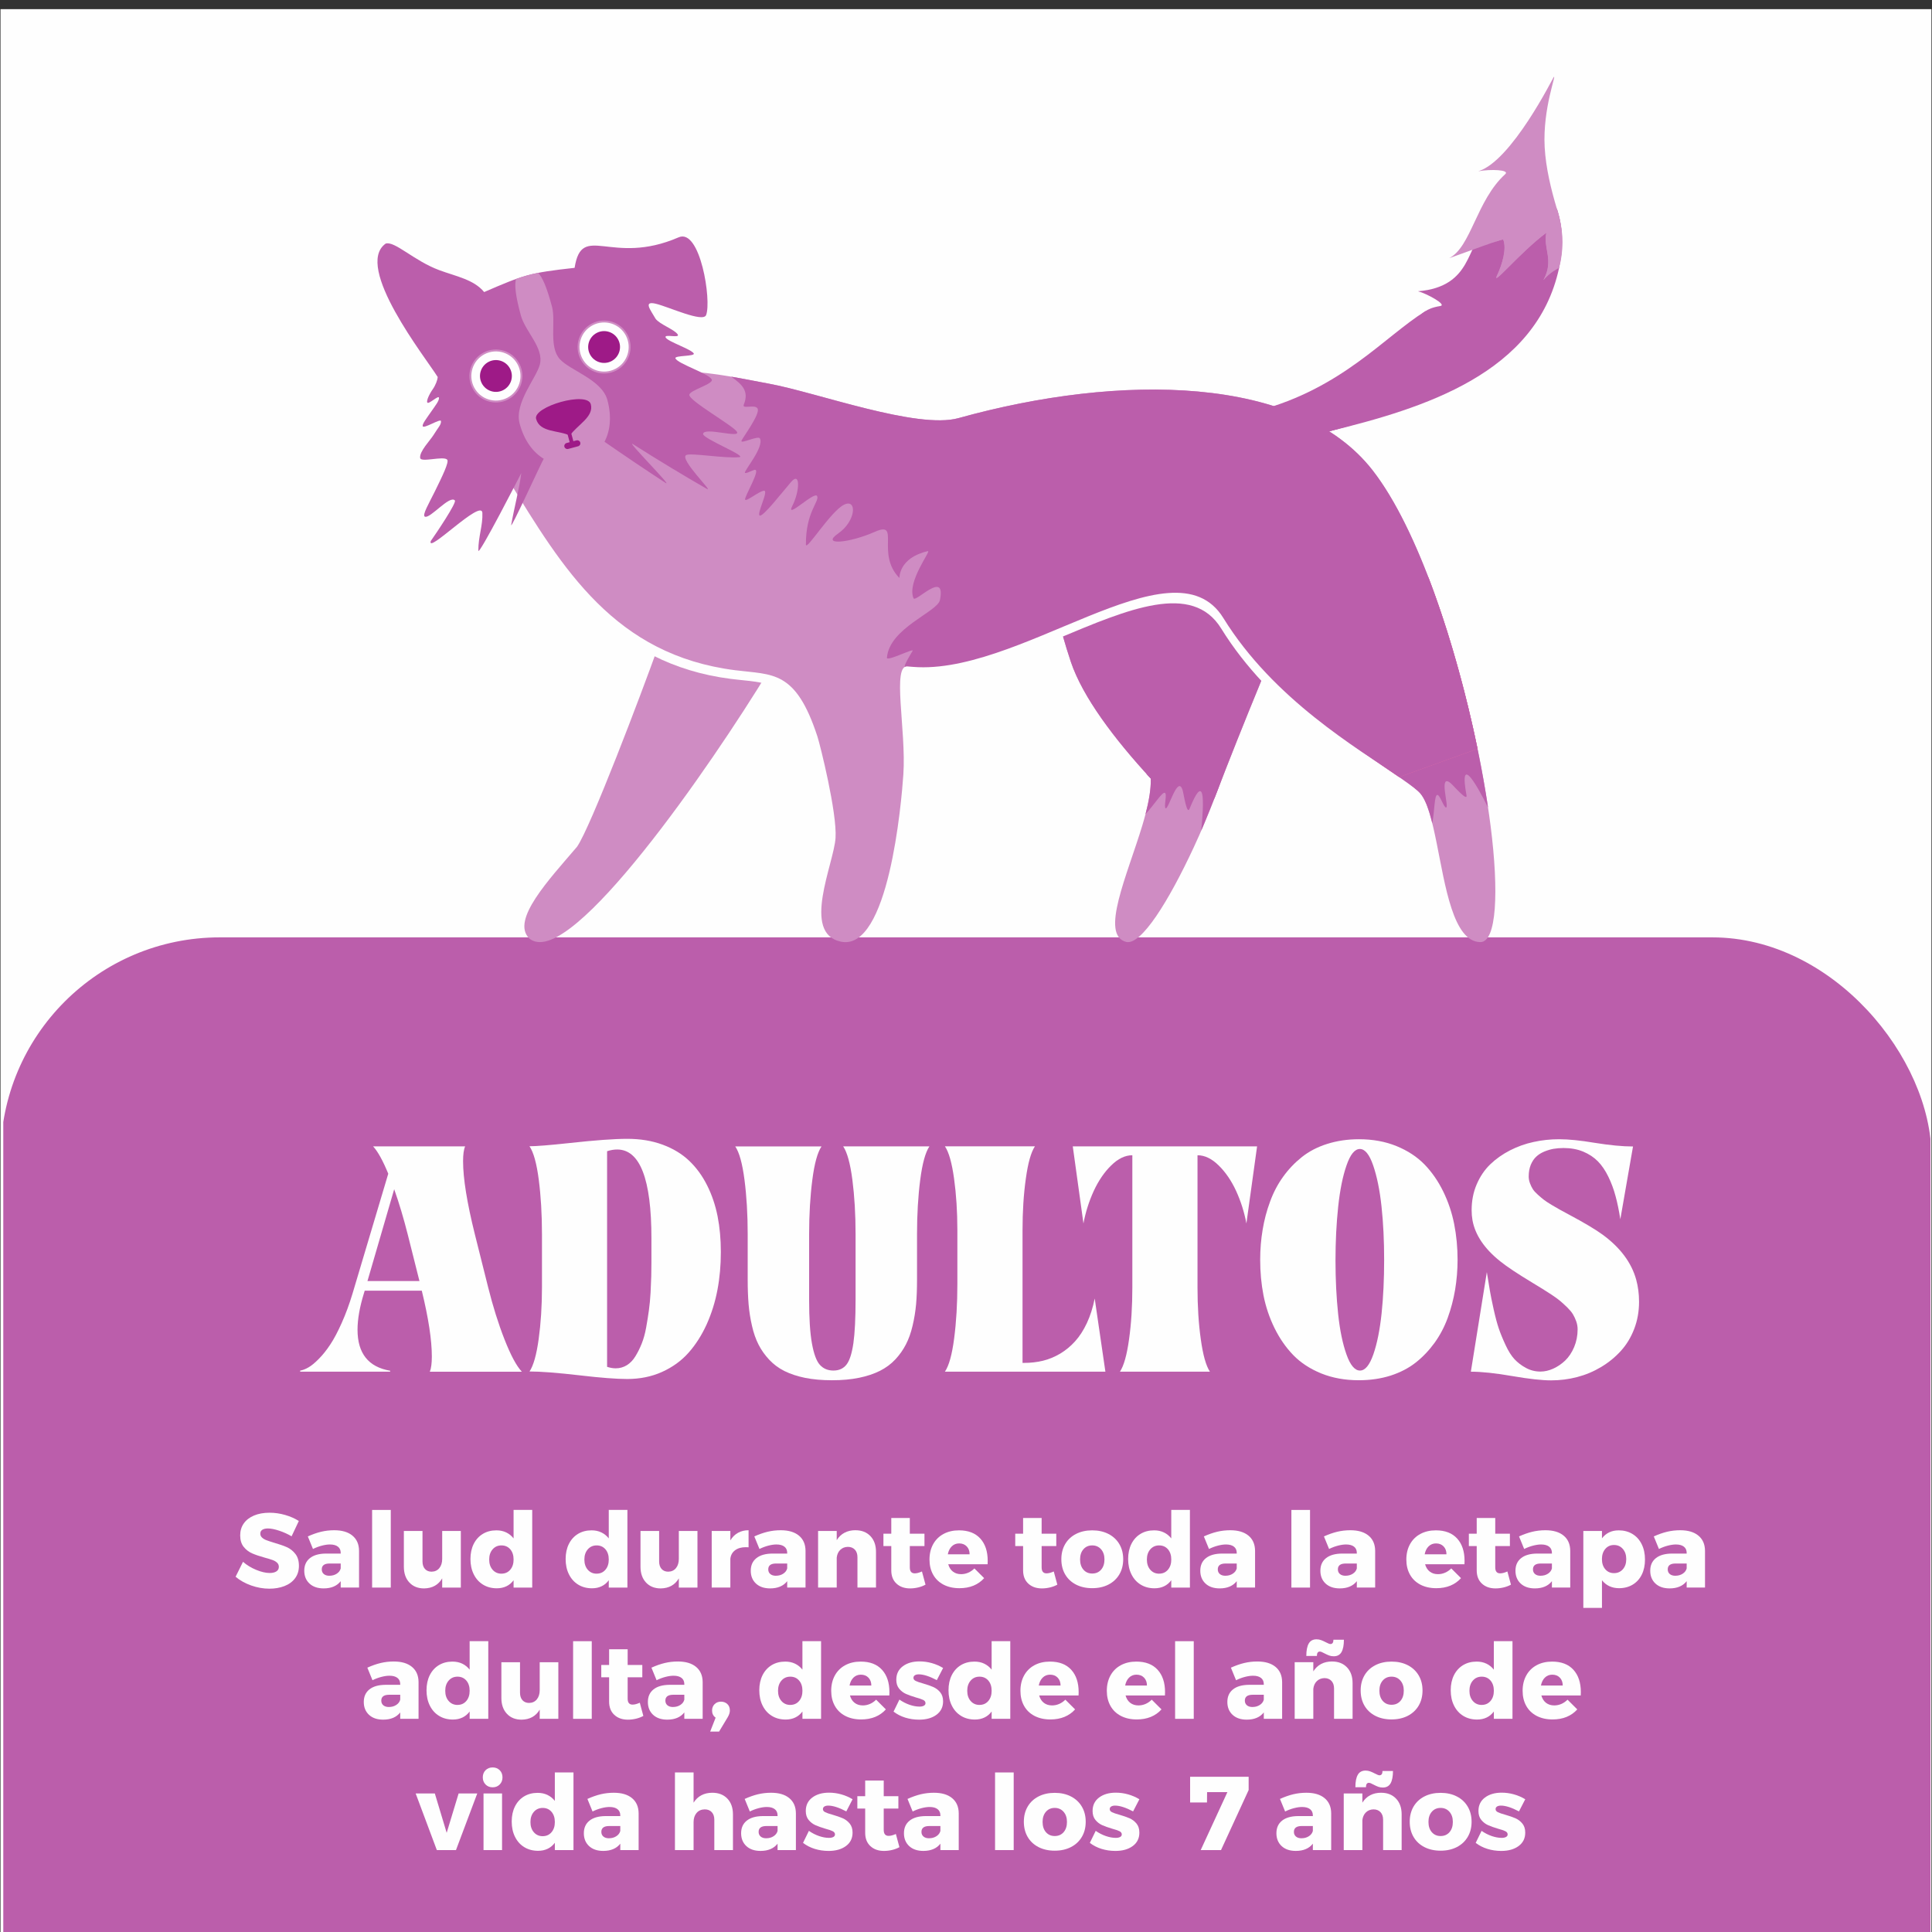 <svg xmlns="http://www.w3.org/2000/svg" xmlns:svg="http://www.w3.org/2000/svg" width="473" height="473" viewBox="0 0 125.148 125.148" id="svg13147"><rect x="0" y="0" width="125.148" height="125.148" fill="#333333" stroke="none"/><defs id="defs13144"><clipPath clipPathUnits="userSpaceOnUse" id="clipPath8621"><path d="M 0,202.45 H 202.45 V 0 H 0 Z" id="path8619"></path></clipPath><clipPath clipPathUnits="userSpaceOnUse" id="clipPath9029"><path d="M 0,202.45 H 202.45 V 0 H 0 Z" id="path9027"></path></clipPath></defs><g id="layer1"><path d="M 0.033,125.31 H 125.111 V 0.593 H 0.033 Z" style="fill:#fefefe;fill-opacity:1;fill-rule:nonzero;stroke:none;stroke-width:0.617" id="path9021"></path><g id="g9023" transform="matrix(0.616,0,0,-0.616,0.394,125.31)"><g id="g9025" clip-path="url(#clipPath9029)" transform="matrix(1.001,0,0,1,-0.294,0)"><rect style="fill:#bb5eab;fill-opacity:1;fill-rule:evenodd;stroke-width:0.618" id="rect19679" width="202.836" height="130.027" x="-0.28" y="-104.855" ry="23.024" transform="scale(1,-1)"></rect><g id="g9035" transform="translate(137.1,143.614)"><path d="m 0,0 -27.785,0.625 c 0.946,-3.47 1.589,-6.7 2.834,-10.41 1.246,-3.709 4.586,-8.136 8.398,-12.269 0.041,-1.414 -0.349,-3.137 -0.889,-4.931 -1.582,-5.244 -4.487,-11.538 -1.692,-12.254 1.567,-0.374 4.446,4.252 7.099,9.96 0.769,1.655 1.521,3.438 2.221,5.271 3.037,7.959 6.465,16.159 9.814,24.004 z" style="fill:#cf8cc3;fill-opacity:1;fill-rule:evenodd;stroke:none" id="path9037"></path></g><g id="g9039" transform="translate(70.371,139.012)"><path d="m 0,0 -1.614,-3.695 c -1.721,-4.806 -7.054,-18.901 -8.488,-20.938 -2.965,-3.48 -6.937,-7.686 -5.031,-9.62 0.31,-0.278 0.728,-0.403 1.16,-0.401 5.492,0.036 20.046,21.68 25.135,30.403 L 10.728,4.167 0,0.002 Z" style="fill:#cf8cc3;fill-opacity:1;fill-rule:evenodd;stroke:none" id="path9041"></path></g><g id="g9043" transform="translate(69.1,138.732)"><path d="m 0,0 -0.789,-4.265 c 2.348,-1.183 5.032,-2.04 8.134,-2.433 1.234,-0.157 2.317,-0.21 3.294,-0.428 0.498,0.814 0.953,1.568 1.346,2.245 L 11.551,3.536 0,0.002 Z" style="fill:#fefefe;fill-opacity:1;fill-rule:evenodd;stroke:none" id="path9045"></path></g><g id="g9047" transform="translate(138.94,157.974)"><path d="M 0,0 C 14.159,3.752 18.514,7.051 22.979,13.929 25.25,17.429 13.453,11.513 10.443,12.723 6.146,10.047 1.757,4.635 -7.151,2.248 -5.948,0.511 0.618,-0.738 0,0" style="fill:#bb5eab;fill-opacity:1;fill-rule:evenodd;stroke:none" id="path9049"></path></g><g id="g9051" transform="translate(53.017,153.044)"><path d="m 0,0 c -1.687,2.872 -1.153,-0.03 -0.565,5.328 -0.124,3.807 2.838,2.432 4.021,2.984 0.394,0.111 5.832,6.732 9.108,0.249 1.602,4.436 9.821,2.395 14.856,1.472 5.034,-0.923 15.557,-4.831 19.909,-3.62 16.977,4.728 35.708,4.557 43.523,-5.515 6.05,-7.799 10.856,-25.475 12.376,-37.374 0.88,-6.898 0.638,-12.24 -1.087,-12.212 -2.855,0.048 -3.68,5.97 -4.59,10.462 -0.462,2.273 -0.939,4.281 -1.705,5.172 -1.582,1.838 -13.792,9.568 -19.671,19.184 -5.809,14.483 -22.659,-6.036 -34.157,-5.822 -1.731,0.269 -0.164,-6.696 -0.482,-11.372 -0.203,-2.977 -1.547,-18.636 -6.563,-17.576 -4.176,0.882 -0.738,8.18 -0.561,10.904 0.171,2.638 -1.621,9.807 -1.901,10.662 -2.291,7.021 -4.691,6.474 -8.633,6.976 -12.639,1.607 -18.097,10.614 -23.876,20.1 z" style="fill:#cf8cc3;fill-opacity:1;fill-rule:evenodd;stroke:none" id="path9053"></path></g><g id="g9055" transform="translate(138.942,157.974)"><path d="M 0,0 C 1.024,0.274 2.002,0.572 2.938,0.887 1.195,1.89 -0.739,2.792 -2.792,3.577 -4.072,3.126 -5.512,2.686 -7.149,2.248 -5.946,0.511 0.62,-0.738 0.002,0 Z" style="fill:#bb5eab;fill-opacity:1;fill-rule:evenodd;stroke:none" id="path9057"></path></g><g id="g9059" transform="translate(149.713,142.702)"><path d="m 0,0 c 2.916,-7.598 5.143,-16.726 6.253,-24.128 v -0.001 l 0.003,-0.018 0.004,-0.025 c -0.073,0.091 -3.265,6.782 -2.261,1.281 0.137,-0.757 -1.354,0.996 -1.653,1.25 -1.327,1.133 -0.157,-2.494 -0.483,-2.547 -0.254,-0.043 -0.657,1.391 -0.949,1.32 -0.292,-0.07 -0.269,-1.724 -0.506,-2.98 l -0.011,0.039 c -0.167,0.675 -0.347,1.289 -0.548,1.812 l -0.002,0.007 c -0.002,0.01 -0.016,0.083 -0.084,0.204 -0.183,0.442 -0.386,0.807 -0.615,1.073 -1.181,1.372 -8.846,5.615 -15.104,11.673 0.098,0.526 0.263,1.069 0.119,1.483 l 6.77,3.798 5.834,3.842 0.673,1.366 L -0.002,0 Z" style="fill:#bb5eab;fill-opacity:1;fill-rule:evenodd;stroke:none" id="path9061"></path></g><g id="g9063" transform="translate(149.713,142.702)"><path d="m 0,0 c 2.154,-5.61 3.93,-12.053 5.161,-18.021 l -8.237,-2.968 c -3,2.077 -8.314,5.532 -12.878,9.951 0.098,0.526 0.263,1.069 0.119,1.484 l 6.769,3.798 5.835,3.843 0.673,1.366 2.56,0.551 z" style="fill:#ed70a7;fill-opacity:1;fill-rule:evenodd;stroke:none" id="path9065"></path></g><g id="g9067" transform="translate(144.929,163.895)"><path d="m 0,0 c 2.676,-0.444 -7.904,-6.381 -5.644,-5.827 9.95,2.432 21.769,6.08 24.153,17.178 0.468,2.182 0.417,4.252 -0.228,6.223 -6.29,1.464 -5.562,1.131 -5.045,-0.349 C 13.97,15.121 10.899,15.103 10.722,15.01 8.722,13.956 9.523,9.374 3.686,8.902 4.582,8.679 6.78,7.471 6.03,7.35 5.196,7.217 4.769,7.001 4.454,6.803 2.759,5.736 1.174,2.068 0.137,2.049 -0.269,2.042 -1.357,0.224 -0.002,0 Z" style="fill:#bb5eab;fill-opacity:1;fill-rule:evenodd;stroke:none" id="path9069"></path></g><g id="g9071" transform="translate(163.44,175.259)"><path d="M 0,0 C 0.488,1.817 0.445,3.593 0.032,5.287 L -0.153,5.962 C -0.178,6.044 -0.205,6.128 -0.232,6.21 -6.522,7.674 -5.793,7.341 -5.277,5.861 -4.56,3.807 -6.434,2.875 -6.687,2.745 -6.557,2.782 -5.893,3.03 -5.868,2.964 -5.496,2.038 -5.937,0.435 -6.524,-0.812 -7.106,-2.051 -4.111,1.623 -1.341,3.691 -1.698,2.054 -0.492,0.798 -1.65,-1.281 -0.819,-0.39 -0.321,-0.2 0,0.002 Z" style="fill:#cf8cc3;fill-opacity:1;fill-rule:evenodd;stroke:none" id="path9073"></path></g><g id="g9075" transform="translate(163.208,181.467)"><path d="m 0,0 c -0.593,1.969 -1.169,4.307 -1.284,6.497 -0.219,4.126 1.327,7.834 0.938,7.336 -0.096,-0.125 -4.433,-8.832 -7.913,-9.884 1.306,0.241 3.34,0.157 2.831,-0.306 -3.016,-2.743 -3.586,-7.653 -5.87,-8.823 -0.135,-0.07 2.076,0.755 3.568,1.282 l 0.004,0.002 c 0.713,0.251 1.251,0.438 1.265,0.431 0.117,0.032 0.798,0.287 0.825,0.221 0.372,-0.926 -0.07,-2.528 -0.656,-3.777 -0.582,-1.238 2.412,2.436 5.182,4.502 -0.356,-1.637 0.85,-2.893 -0.308,-4.972 C 0.721,-5.195 0.914,-3.032 0,0" style="fill:#cf8cc3;fill-opacity:1;fill-rule:evenodd;stroke:none" id="path9077"></path></g><g id="g9079" transform="translate(137.1,143.614)"><path d="m 0,0 -27.785,0.625 c 0.946,-3.47 1.589,-6.7 2.834,-10.41 1.246,-3.709 4.586,-8.136 8.398,-12.269 l 1.862,0.144 c 1.638,-0.878 1.539,-1.165 3.106,-0.573 1.105,0.417 1.335,-2.665 1.771,-1.525 3.037,7.957 6.465,16.159 9.814,24.004 z" style="fill:#bb5eab;fill-opacity:1;fill-rule:evenodd;stroke:none" id="path9081"></path></g><g id="g9083" transform="translate(120.128,122.017)"><path d="m 0,0 c 0.139,-0.153 0.278,-0.305 0.417,-0.456 0.032,-1.103 -0.198,-2.391 -0.556,-3.755 0.869,0.937 1.748,2.349 2.031,2.251 0.285,-0.098 -0.144,-1.528 0.094,-1.628 0.305,-0.128 1.263,3.57 1.778,1.899 0.116,-0.377 0.438,-2.663 0.729,-1.947 2.104,5.197 1.213,-2.175 1.225,-2.298 l 0.015,0.032 0.001,0.007 0.04,0.089 0.032,0.077 0.076,0.176 c 0.465,1.108 1.165,2.867 1.593,3.978 2.105,5.496 0.041,11.041 1.366,17.622 l 2.1,2.763 -1.304,-0.795 -7.006,-0.119 -7.774,0.421 c -0.1,-0.428 -0.533,-0.8 -0.898,-1.192 C -4.213,9.531 -0.875,2.656 0.002,0 Z" style="fill:#bb5eab;fill-opacity:1;fill-rule:evenodd;stroke:none" id="path9085"></path></g><g id="g9087" transform="translate(120.128,122.017)"><path d="m 0,0 c 0.139,-0.153 0.278,-0.305 0.417,-0.456 l 1.862,0.146 c 1.638,-0.878 1.539,-1.165 3.106,-0.574 0.841,0.317 1.506,-0.7 1.81,-1.027 1.497,5.848 0.291,11.226 1.646,17.96 l 2.1,2.763 -1.304,-0.795 -7.006,-0.119 -7.774,0.42 c -0.1,-0.427 -0.533,-0.8 -0.898,-1.191 C -4.213,9.532 -0.875,2.658 0.002,0.002 Z" style="fill:#bb5eab;fill-opacity:1;fill-rule:evenodd;stroke:none" id="path9089"></path></g><g id="g9091" transform="translate(119.859,142.889)"><path d="m 0,0 -10.767,0.242 c 0.431,-1.583 0.8,-3.119 1.192,-4.671 C -6.208,-2.524 -2.925,-0.736 0,0 M 17.018,-0.383 5.072,-0.114 c 1.631,-0.679 3.01,-2.141 4.038,-4.708 1.099,-1.8 2.421,-3.533 3.853,-5.174 1.344,3.236 2.705,6.453 4.053,9.613 z" style="fill:#fefefe;fill-opacity:1;fill-rule:evenodd;stroke:none" id="path9093"></path></g><g id="g9095" transform="translate(136.877,142.506)"><path d="m 0,0 -27.785,0.625 c 0.629,-2.312 1.126,-4.519 1.757,-6.831 7.328,3.074 14.057,5.957 17.094,1.033 1.288,-2.088 2.783,-3.971 4.372,-5.669 C -3.055,-7.192 -1.52,-3.559 0,0" style="fill:#fefefe;fill-opacity:1;fill-rule:evenodd;stroke:none" id="path9097"></path></g><g id="g9099" transform="translate(76.466,163.819)"><path d="m 0,0 c 1.414,-0.242 2.781,-0.524 3.971,-0.741 5.034,-0.923 15.557,-4.831 19.909,-3.62 16.977,4.728 35.709,4.557 43.524,-5.515 4.779,-6.162 8.784,-18.49 11.004,-29.262 l -8.238,-2.968 c -4.4,3.048 -13.181,8.154 -18.47,16.728 -5.289,8.576 -21.776,-6.526 -33.13,-5.088 -0.12,0.018 -0.225,0.002 -0.316,-0.046 -0.21,0.018 0.754,1.589 0.807,1.676 0.201,0.344 -2.736,-1.17 -2.699,-0.716 0.257,3.133 5.314,4.805 5.569,6.062 0.656,3.244 -2.562,-0.319 -2.775,0.187 -0.733,1.721 1.906,5.047 1.507,4.956 -3.086,-0.709 -2.986,-2.827 -2.986,-2.827 -2.521,2.544 0.157,6.066 -2.562,4.865 -2.718,-1.201 -5.755,-1.487 -3.869,-0.178 1.887,1.311 2.004,3.712 0.6,3.016 -1.403,-0.697 -3.99,-4.926 -3.995,-4.187 -0.025,3.423 1.443,4.532 1.179,5.099 -0.264,0.568 -3.39,-2.563 -2.606,-1.03 0.784,1.534 0.864,3.677 -0.128,2.517 -0.993,-1.157 -2.997,-3.748 -3.309,-3.529 -0.311,0.22 1.009,2.685 0.446,2.603 -0.565,-0.082 -1.79,-1.138 -1.963,-0.942 -0.173,0.196 1.788,3.384 0.947,3.128 -0.322,-0.098 -0.89,-0.417 -0.969,-0.296 -0.124,0.189 2.047,2.708 1.568,3.613 -0.173,0.324 -2.006,-0.6 -1.938,-0.265 0.05,0.251 2.027,2.844 1.692,3.415 -0.276,0.47 -1.653,-0.115 -1.445,0.4 C 1.928,-1.455 1.076,-0.784 0.003,0 Z" style="fill:#bb5eab;fill-opacity:1;fill-rule:evenodd;stroke:none" id="path9101"></path></g><g id="g9103" transform="translate(63.13,156.988)"><path d="m 0,0 c -4.564,3.164 -4.968,0.6 -6.297,-1.689 -0.376,-0.646 -3.588,-7.724 -3.474,-7.061 0.283,1.637 0.905,4.068 1.056,5.437 0,0 -4.507,-8.819 -4.51,-8.15 -0.007,1.48 0.484,2.643 0.424,3.967 -0.072,1.527 -5.858,-4.404 -5.421,-2.961 0.616,0.877 2.7,3.983 2.536,4.263 -0.534,0.622 -2.606,-1.943 -3.154,-1.699 -0.321,0.142 0.443,1.425 1.045,2.65 0.797,1.62 1.52,3.109 1.297,3.346 -0.392,0.417 -2.761,-0.332 -2.838,0.174 -0.101,0.684 1.05,1.842 1.406,2.42 0.533,0.864 0.798,1.058 0.782,1.453 -0.014,0.342 -1.897,-0.899 -1.926,-0.507 -0.017,0.249 0.332,0.696 0.857,1.453 0.52,0.75 0.852,1.155 0.859,1.489 0.007,0.401 -1.131,-0.769 -1.24,-0.457 -0.071,0.204 0.194,0.823 0.591,1.389 0.301,0.431 0.496,0.98 0.515,1.272 -1.238,1.995 -8.853,11.615 -5.472,14.031 0.951,0.309 2.968,-1.803 5.64,-2.794 1.783,-0.661 3.62,-0.978 4.71,-2.3 4.143,1.789 4.744,2.024 9.502,2.546 0.762,4.851 3.839,0.132 10.931,3.21 2.269,0.987 3.473,-6.657 2.884,-8.175 C 10.382,12.482 6.78,14.169 5.433,14.494 4.03,14.832 4.894,13.811 5.392,12.921 5.816,12.336 7.334,11.809 7.705,11.292 8.056,10.806 6.192,11.376 6.463,10.933 6.728,10.5 9.13,9.718 9.402,9.276 9.607,8.943 7.338,9.082 7.48,8.752 7.73,8.18 10.963,7.167 11.292,6.543 11.549,6.057 8.984,5.421 8.939,4.922 8.882,4.297 13.598,1.644 13.941,1.033 14.358,0.294 10.427,1.593 10.384,0.795 10.402,0.294 15.062,-1.544 14.182,-1.637 12.709,-1.792 9.1,-1.16 8.615,-1.413 7.84,-1.817 11.593,-5.437 10.772,-4.965 8.421,-3.616 5.838,-2.056 3.02,-0.269 2.172,0.269 7.332,-4.922 6.436,-4.336 4.42,-3.018 2.275,-1.575 0,0.002 Z" style="fill:#bb5eab;fill-opacity:1;fill-rule:evenodd;stroke:none" id="path9105"></path></g><g id="g9107" transform="translate(54.242,158.886)"><path d="M 0,0 C -0.581,2.166 1.78,4.813 2.127,6.215 2.565,7.981 0.586,9.657 0.118,11.406 -0.42,13.411 -0.558,14.542 -0.379,15.203 0.403,15.482 1.108,15.68 1.94,15.844 2.419,15.372 2.873,14.262 3.403,12.286 3.821,10.728 3.044,8.098 4.217,6.782 5.289,5.578 8.645,4.625 9.222,2.469 11.164,-4.774 1.952,-7.286 0,-0.002 Z" style="fill:#cf8cc3;fill-opacity:1;fill-rule:evenodd;stroke:none" id="path9109"></path></g><g id="g9111" transform="translate(50.512,166.268)"><path d="m 0,0 c -1.315,-0.684 -1.824,-2.305 -1.14,-3.62 0.684,-1.314 2.305,-1.824 3.62,-1.14 1.314,0.684 1.824,2.305 1.14,3.62 C 2.936,0.175 1.315,0.684 0,0" style="fill:#fefefe;fill-opacity:1;fill-rule:evenodd;stroke:none" id="path9113"></path></g><g id="g9115" transform="translate(50.979,165.372)"><path d="m 0,0 c -0.82,-0.428 -1.138,-1.438 -0.711,-2.257 0.428,-0.82 1.438,-1.137 2.257,-0.711 0.82,0.428 1.139,1.438 0.711,2.257 C 1.829,0.109 0.819,0.427 0,0" style="fill:#9e1a87;fill-opacity:1;fill-rule:evenodd;stroke:none" id="path9117"></path></g><g id="g9119" transform="translate(61.876,169.314)"><path d="m 0,0 c -1.315,-0.684 -1.824,-2.305 -1.14,-3.62 0.684,-1.315 2.305,-1.824 3.62,-1.14 1.315,0.684 1.824,2.305 1.14,3.62 C 2.936,0.174 1.315,0.684 0,0" style="fill:#fefefe;fill-opacity:1;fill-rule:evenodd;stroke:none" id="path9121"></path></g><g id="g9123" transform="translate(62.343,168.418)"><path d="m 0,0 c -0.819,-0.428 -1.138,-1.438 -0.711,-2.257 0.428,-0.82 1.438,-1.137 2.257,-0.711 0.82,0.428 1.137,1.438 0.711,2.257 C 1.831,0.109 0.819,0.427 0,0" style="fill:#9e1a87;fill-opacity:1;fill-rule:evenodd;stroke:none" id="path9125"></path></g><g id="g9127" transform="translate(59.391,158.111)"><path d="M 0,0 0.387,-1.443" style="fill:none;stroke:#9e1a87;stroke-width:0.401;stroke-linecap:butt;stroke-linejoin:miter;stroke-miterlimit:4.084;stroke-dasharray:none;stroke-opacity:1" id="path9129"></path></g><g id="g9131" transform="translate(60.219,157.119)"><path d="m 0,0 -1.048,-0.281 c -0.171,-0.047 -0.272,-0.223 -0.226,-0.394 0.047,-0.171 0.223,-0.273 0.394,-0.228 l 1.049,0.281 C 0.34,-0.575 0.442,-0.399 0.395,-0.228 0.349,-0.057 0.173,0.045 0.002,0 Z" style="fill:#9e1a87;fill-opacity:1;fill-rule:evenodd;stroke:none" id="path9133"></path></g><g id="g9135" transform="translate(59.523,157.619)"><path d="M 0,0 C 0.732,1.099 2.553,1.967 2.197,3.297 1.819,4.708 -3.894,3.041 -3.55,1.758 -3.16,0.299 -1.183,0.586 0,0" style="fill:#9e1a87;fill-opacity:1;fill-rule:evenodd;stroke:none" id="path9137"></path></g><g id="g9139" transform="translate(61.876,169.314)"><path d="m 0,0 c -1.315,-0.684 -1.824,-2.305 -1.14,-3.62 0.684,-1.315 2.305,-1.824 3.62,-1.14 1.315,0.684 1.824,2.305 1.14,3.62 C 2.936,0.174 1.315,0.684 0,0 Z" style="fill:none;stroke:#cf8cc3;stroke-width:0.2;stroke-linecap:butt;stroke-linejoin:miter;stroke-miterlimit:4.084;stroke-dasharray:none;stroke-opacity:1" id="path9141"></path></g><g id="g9143" transform="translate(50.512,166.268)"><path d="m 0,0 c -1.315,-0.684 -1.824,-2.305 -1.14,-3.62 0.684,-1.314 2.305,-1.824 3.62,-1.14 1.314,0.684 1.824,2.305 1.14,3.62 C 2.936,0.175 1.315,0.684 0,0 Z" style="fill:none;stroke:#cf8cc3;stroke-width:0.2;stroke-linecap:butt;stroke-linejoin:miter;stroke-miterlimit:4.084;stroke-dasharray:none;stroke-opacity:1" id="path9145"></path></g><g id="g9147" transform="translate(38.258,68.717)"><path d="M 0,0 H 5.46 L 4.224,4.92 C 3.803,6.582 3.335,8.161 2.807,9.654 Z m -7.069,-9.534 v 0.114 c 0.264,0.043 0.558,0.157 0.877,0.342 0.324,0.185 0.684,0.486 1.086,0.899 0.408,0.408 0.804,0.907 1.194,1.495 0.39,0.588 0.793,1.345 1.206,2.28 0.42,0.93 0.798,1.962 1.14,3.096 l 3.75,12.593 c -0.565,1.374 -1.092,2.334 -1.591,2.874 h 9.666 c -0.144,-0.33 -0.215,-0.852 -0.215,-1.561 0,-1.806 0.413,-4.368 1.236,-7.679 l 1.404,-5.605 c 0.498,-1.986 1.067,-3.81 1.715,-5.46 0.649,-1.65 1.249,-2.784 1.819,-3.39 H 6.552 c 0.137,0.347 0.21,0.882 0.21,1.591 0,1.74 -0.354,4.051 -1.056,6.93 h -5.995 l -0.089,-0.294 c -0.443,-1.44 -0.666,-2.712 -0.666,-3.816 0,-2.478 1.14,-3.918 3.426,-4.308 v -0.101 z" style="fill:#fefefe;fill-opacity:1;fill-rule:nonzero;stroke:none" id="path9149"></path></g><g id="g9151" transform="translate(63.433,59.694)"><path d="m 0,0 c 0.312,-0.102 0.613,-0.157 0.9,-0.157 0.433,0 0.821,0.114 1.175,0.33 0.355,0.222 0.654,0.534 0.9,0.942 0.251,0.408 0.474,0.859 0.666,1.345 0.193,0.486 0.348,1.044 0.462,1.685 0.114,0.636 0.21,1.242 0.288,1.807 0.079,0.57 0.137,1.193 0.175,1.865 0.035,0.679 0.06,1.249 0.071,1.71 0.012,0.461 0.018,0.953 0.018,1.477 v 2.508 c 0,6.228 -1.201,9.342 -3.6,9.342 -0.342,0 -0.69,-0.061 -1.057,-0.18 L -0.002,0 Z m -8.154,23.196 c 0.733,0 2.131,0.114 4.201,0.337 2.676,0.294 4.698,0.443 6.073,0.443 1.363,0 2.597,-0.203 3.707,-0.613 1.105,-0.408 2.034,-0.972 2.784,-1.685 0.756,-0.72 1.386,-1.578 1.89,-2.587 0.505,-1.001 0.87,-2.087 1.105,-3.258 0.228,-1.163 0.342,-2.417 0.342,-3.762 0,-1.374 -0.114,-2.694 -0.355,-3.966 C 11.353,6.828 10.975,5.622 10.46,4.47 9.938,3.324 9.303,2.328 8.553,1.482 7.803,0.636 6.878,-0.036 5.774,-0.534 4.669,-1.033 3.452,-1.279 2.12,-1.279 c -1.146,0 -2.797,0.126 -4.944,0.378 -2.376,0.276 -4.152,0.413 -5.328,0.413 0.413,0.613 0.732,1.746 0.96,3.395 0.228,1.645 0.348,3.469 0.348,5.455 v 5.592 c 0,2.1 -0.114,4.008 -0.337,5.731 -0.223,1.715 -0.547,2.886 -0.973,3.509 z" style="fill:#fefefe;fill-opacity:1;fill-rule:nonzero;stroke:none" id="path9153"></path></g><g id="g9155" transform="translate(84.655,66.713)"><path d="m 0,0 c 0,-1.938 0.096,-3.456 0.294,-4.553 0.198,-1.105 0.474,-1.855 0.828,-2.25 0.36,-0.403 0.834,-0.606 1.429,-0.606 0.6,0 1.062,0.216 1.386,0.641 0.324,0.426 0.558,1.176 0.714,2.245 0.15,1.067 0.228,2.604 0.228,4.601 v 6.846 c 0,2.101 -0.114,4.009 -0.336,5.731 -0.223,1.716 -0.546,2.886 -0.966,3.51 h 9.06 c -0.42,-0.624 -0.744,-1.794 -0.965,-3.51 -0.223,-1.722 -0.337,-3.63 -0.337,-5.731 V 2.161 c 0,-0.953 -0.03,-1.812 -0.096,-2.58 -0.071,-0.767 -0.192,-1.53 -0.372,-2.28 -0.175,-0.75 -0.408,-1.404 -0.702,-1.968 C 9.876,-5.232 9.504,-5.759 9.05,-6.246 8.594,-6.732 8.054,-7.128 7.441,-7.439 6.823,-7.751 6.091,-7.997 5.245,-8.171 4.398,-8.346 3.451,-8.43 2.394,-8.43 c -1.044,0 -1.986,0.084 -2.82,0.251 -0.839,0.175 -1.56,0.414 -2.171,0.72 -0.613,0.307 -1.146,0.707 -1.602,1.194 -0.451,0.486 -0.821,1.008 -1.11,1.571 -0.288,0.565 -0.522,1.218 -0.689,1.968 -0.175,0.745 -0.294,1.506 -0.36,2.274 -0.066,0.773 -0.096,1.637 -0.096,2.597 v 4.776 c 0,2.1 -0.114,4.008 -0.337,5.731 -0.222,1.715 -0.547,2.885 -0.972,3.509 H 1.302 C 0.882,15.537 0.558,14.367 0.337,12.652 0.114,10.929 0,9.021 0,6.921 v -6.925 z" style="fill:#fefefe;fill-opacity:1;fill-rule:nonzero;stroke:none" id="path9157"></path></g><g id="g9159" transform="translate(108.373,82.878)"><path d="M 0,0 C -0.408,-0.613 -0.727,-1.746 -0.953,-3.395 -1.186,-5.04 -1.3,-6.864 -1.3,-8.85 v -13.92 h 0.18 c 0.689,0 1.343,0.078 1.968,0.228 0.623,0.15 1.224,0.403 1.806,0.745 0.576,0.347 1.105,0.78 1.566,1.296 0.469,0.517 0.882,1.153 1.242,1.921 0.354,0.762 0.63,1.626 0.821,2.579 l 1.122,-7.692 H -9.454 c 0.426,0.624 0.75,1.794 0.973,3.517 0.222,1.715 0.336,3.623 0.336,5.723 v 5.605 c 0,1.986 -0.119,3.81 -0.347,5.454 -0.228,1.65 -0.545,2.785 -0.96,3.396 h 9.456 z" style="fill:#fefefe;fill-opacity:1;fill-rule:nonzero;stroke:none" id="path9161"></path></g><g id="g9163" transform="translate(112.351,82.878)"><path d="M 0,0 H 19.362 L 18.24,-8.105 c -0.223,1.188 -0.583,2.323 -1.074,3.402 -0.497,1.08 -1.105,1.979 -1.837,2.694 -0.727,0.719 -1.47,1.074 -2.225,1.074 v -13.908 c 0,-1.986 0.114,-3.803 0.347,-5.455 0.229,-1.649 0.546,-2.777 0.955,-3.395 h -9.45 c 0.408,0.618 0.727,1.746 0.955,3.395 0.233,1.65 0.347,3.469 0.347,5.455 v 13.908 c -0.755,0 -1.5,-0.355 -2.225,-1.074 C 3.301,-2.724 2.695,-3.623 2.197,-4.703 1.705,-5.782 1.345,-6.917 1.122,-8.105 Z" style="fill:#fefefe;fill-opacity:1;fill-rule:nonzero;stroke:none" id="path9165"></path></g><g id="g9167" transform="translate(142.512,82.602)"><path d="m 0,0 c -0.54,0 -1.008,-0.575 -1.404,-1.728 -0.402,-1.153 -0.689,-2.599 -0.876,-4.345 -0.185,-1.74 -0.282,-3.63 -0.282,-5.663 0,-2.022 0.097,-3.889 0.276,-5.599 0.18,-1.71 0.474,-3.132 0.877,-4.267 0.395,-1.127 0.876,-1.697 1.421,-1.697 0.54,0 1.009,0.57 1.404,1.705 0.396,1.14 0.679,2.567 0.864,4.289 0.18,1.723 0.269,3.606 0.269,5.658 0,2.004 -0.089,3.869 -0.276,5.599 C 2.088,-4.32 1.792,-2.881 1.397,-1.728 1.001,-0.575 0.533,0 -0.002,0 Z m -0.119,-24.318 c -1.447,0 -2.76,0.24 -3.936,0.714 -1.175,0.479 -2.16,1.122 -2.939,1.926 -0.785,0.81 -1.439,1.758 -1.979,2.856 -0.534,1.092 -0.917,2.237 -1.153,3.431 -0.233,1.193 -0.347,2.442 -0.347,3.744 0,1.08 0.084,2.136 0.258,3.157 0.168,1.021 0.426,2.004 0.781,2.957 0.347,0.953 0.803,1.829 1.373,2.617 0.563,0.785 1.224,1.477 1.969,2.07 0.75,0.595 1.631,1.056 2.657,1.38 1.027,0.325 2.136,0.492 3.342,0.492 1.447,0 2.76,-0.24 3.936,-0.72 1.175,-0.479 2.153,-1.122 2.939,-1.925 0.78,-0.804 1.439,-1.759 1.974,-2.851 0.534,-1.097 0.917,-2.244 1.152,-3.438 0.234,-1.193 0.355,-2.442 0.355,-3.737 0,-1.087 -0.091,-2.136 -0.259,-3.157 -0.174,-1.026 -0.432,-2.009 -0.78,-2.964 -0.347,-0.953 -0.81,-1.824 -1.373,-2.61 -0.57,-0.785 -1.224,-1.482 -1.974,-2.075 -0.745,-0.588 -1.632,-1.05 -2.653,-1.381 -1.026,-0.324 -2.141,-0.486 -3.342,-0.486 z" style="fill:#fefefe;fill-opacity:1;fill-rule:nonzero;stroke:none" id="path9169"></path></g><g id="g9171" transform="translate(161.486,59.196)"><path d="M 0,0 C 0.438,0 0.882,0.102 1.338,0.306 1.788,0.511 2.207,0.793 2.592,1.158 2.97,1.523 3.288,1.992 3.534,2.574 3.775,3.15 3.9,3.775 3.9,4.441 3.9,4.723 3.851,5.004 3.755,5.28 3.659,5.551 3.54,5.802 3.408,6.025 3.276,6.247 3.071,6.486 2.807,6.752 2.537,7.01 2.303,7.225 2.093,7.405 1.883,7.585 1.584,7.801 1.193,8.065 0.798,8.323 0.479,8.526 0.239,8.677 c -0.241,0.145 -0.594,0.36 -1.05,0.642 -1.59,0.96 -2.736,1.722 -3.431,2.285 -1.656,1.326 -2.622,2.767 -2.903,4.308 -0.061,0.347 -0.089,0.702 -0.089,1.056 0,0.983 0.174,1.885 0.527,2.711 0.354,0.829 0.828,1.531 1.421,2.106 0.594,0.575 1.285,1.062 2.071,1.47 0.785,0.402 1.613,0.702 2.49,0.889 0.869,0.192 1.763,0.288 2.676,0.288 1.001,0 2.237,-0.126 3.707,-0.372 1.596,-0.258 2.952,-0.39 4.061,-0.39 L 8.387,16.02 c -0.144,0.907 -0.306,1.716 -0.499,2.418 -0.185,0.707 -0.438,1.386 -0.755,2.045 -0.319,0.654 -0.684,1.201 -1.105,1.626 -0.42,0.426 -0.93,0.763 -1.542,1.021 -0.606,0.251 -1.297,0.378 -2.07,0.378 -0.373,0 -0.72,-0.031 -1.044,-0.084 -0.33,-0.061 -0.654,-0.157 -0.984,-0.294 -0.324,-0.137 -0.605,-0.312 -0.84,-0.534 -0.234,-0.216 -0.421,-0.505 -0.571,-0.859 -0.144,-0.36 -0.215,-0.763 -0.215,-1.219 0,-0.245 0.043,-0.479 0.132,-0.714 0.083,-0.228 0.185,-0.433 0.299,-0.618 0.114,-0.18 0.294,-0.378 0.534,-0.593 0.241,-0.216 0.451,-0.39 0.636,-0.535 0.18,-0.137 0.451,-0.319 0.811,-0.534 0.36,-0.216 0.648,-0.378 0.859,-0.499 0.21,-0.114 0.534,-0.289 0.972,-0.527 1.609,-0.859 2.778,-1.561 3.522,-2.101 1.855,-1.361 3.03,-2.939 3.527,-4.733 0.198,-0.727 0.3,-1.5 0.3,-2.316 0,-1.02 -0.168,-1.973 -0.51,-2.862 C 9.502,3.591 9.034,2.824 8.44,2.17 7.847,1.516 7.156,0.951 6.376,0.484 5.59,0.011 4.749,-0.344 3.855,-0.577 2.961,-0.811 2.049,-0.925 1.113,-0.925 c -0.978,0 -2.323,0.15 -4.031,0.444 -1.794,0.312 -3.264,0.469 -4.398,0.469 l 1.679,10.469 C -5.505,9.629 -5.396,8.98 -5.318,8.513 -5.239,8.04 -5.107,7.386 -4.922,6.552 -4.737,5.718 -4.557,5.047 -4.382,4.53 -4.208,4.021 -3.974,3.443 -3.675,2.802 -3.381,2.161 -3.062,1.657 -2.733,1.302 -2.403,0.948 -2.006,0.641 -1.532,0.385 -1.058,0.126 -0.549,0 -0.002,0 Z" style="fill:#fefefe;fill-opacity:1;fill-rule:nonzero;stroke:none" id="path9173"></path></g><g id="g9175" transform="translate(30.288,41.873)"><path d="m 0,0 c -0.411,0.242 -0.848,0.44 -1.315,0.593 -0.465,0.155 -0.857,0.232 -1.172,0.232 -0.249,0 -0.445,-0.047 -0.588,-0.137 -0.142,-0.091 -0.213,-0.227 -0.213,-0.401 0,-0.17 0.062,-0.31 0.186,-0.424 0.125,-0.114 0.278,-0.205 0.462,-0.274 0.183,-0.07 0.454,-0.161 0.814,-0.27 0.536,-0.153 0.978,-0.308 1.325,-0.461 0.35,-0.153 0.647,-0.39 0.896,-0.709 0.25,-0.319 0.375,-0.736 0.375,-1.249 0,-0.513 -0.136,-0.951 -0.407,-1.314 -0.27,-0.364 -0.643,-0.636 -1.117,-0.82 -0.473,-0.183 -0.999,-0.274 -1.578,-0.274 -0.638,0 -1.274,0.112 -1.908,0.335 -0.634,0.224 -1.183,0.529 -1.644,0.919 l 0.78,1.573 c 0.389,-0.344 0.85,-0.627 1.381,-0.846 0.532,-0.219 1.003,-0.33 1.414,-0.33 0.301,0 0.538,0.055 0.709,0.166 0.173,0.11 0.259,0.271 0.259,0.484 0,0.177 -0.065,0.323 -0.193,0.44 -0.128,0.118 -0.29,0.211 -0.484,0.28 -0.195,0.07 -0.467,0.151 -0.82,0.248 -0.527,0.146 -0.964,0.295 -1.309,0.445 -0.344,0.15 -0.64,0.378 -0.886,0.682 -0.245,0.305 -0.368,0.709 -0.368,1.215 0,0.478 0.126,0.895 0.379,1.254 0.253,0.36 0.613,0.636 1.078,0.831 0.465,0.194 1.006,0.292 1.623,0.292 0.557,0 1.108,-0.079 1.649,-0.237 C -0.128,2.086 0.347,1.874 0.759,1.61 L 0,0.003 Z" style="fill:#fefefe;fill-opacity:1;fill-rule:nonzero;stroke:none" id="path9177"></path></g><g id="g9179" transform="translate(34.259,37.726)"><path d="M 0,0 C 0.294,0 0.55,0.071 0.77,0.214 0.989,0.356 1.129,0.542 1.188,0.77 V 1.286 H 0.023 c -0.55,0 -0.825,-0.205 -0.825,-0.616 0,-0.205 0.072,-0.369 0.214,-0.49 C -0.445,0.059 -0.249,-0.002 0,-0.002 Z M 0.506,4.785 C 1.327,4.785 1.965,4.596 2.421,4.218 2.875,3.841 3.107,3.312 3.114,2.629 V -1.243 H 1.188 v 0.671 c -0.395,-0.506 -0.994,-0.759 -1.792,-0.759 -0.631,0 -1.128,0.171 -1.491,0.512 -0.363,0.34 -0.545,0.79 -0.545,1.346 0,0.565 0.196,1.005 0.588,1.32 0.392,0.316 0.955,0.478 1.689,0.485 H 1.188 V 2.398 C 1.188,2.685 1.092,2.904 0.896,3.057 0.702,3.21 0.42,3.288 0.055,3.288 -0.194,3.288 -0.474,3.247 -0.786,3.167 -1.097,3.087 -1.411,2.97 -1.726,2.815 l -0.54,1.32 c 0.484,0.219 0.948,0.383 1.391,0.49 0.444,0.106 0.904,0.16 1.381,0.16" style="fill:#fefefe;fill-opacity:1;fill-rule:nonzero;stroke:none" id="path9181"></path></g><path d="m 38.746,44.645 h 1.96 v -8.163 h -1.96 z" style="fill:#fefefe;fill-opacity:1;fill-rule:nonzero;stroke:none" id="path9183"></path><g id="g9185" transform="translate(48.065,42.434)"><path d="m 0,0 v -5.952 h -1.958 v 0.968 c -0.402,-0.69 -1.038,-1.043 -1.902,-1.057 -0.645,0 -1.16,0.207 -1.547,0.622 -0.384,0.415 -0.577,0.965 -0.577,1.655 v 3.762 h 1.958 v -3.201 c 0,-0.337 0.085,-0.6 0.258,-0.793 0.173,-0.19 0.406,-0.285 0.699,-0.285 0.343,0.007 0.616,0.134 0.814,0.38 0.197,0.245 0.297,0.566 0.297,0.962 v 2.937 H 0 Z" style="fill:#fefefe;fill-opacity:1;fill-rule:nonzero;stroke:none" id="path9187"></path></g><g id="g9189" transform="translate(62.332,37.945)"><path d="M 0,0 C 0.381,0 0.689,0.137 0.924,0.413 1.16,0.689 1.275,1.046 1.275,1.486 1.275,1.933 1.158,2.293 0.924,2.563 0.689,2.834 0.381,2.97 0,2.97 -0.381,2.97 -0.691,2.832 -0.93,2.556 -1.169,2.28 -1.288,1.924 -1.288,1.484 -1.288,1.044 -1.169,0.686 -0.93,0.411 -0.691,0.137 -0.381,-0.002 0,-0.002 Z M 3.233,6.7 V -1.463 H 1.275 v 0.77 C 1.071,-0.971 0.819,-1.183 0.522,-1.325 0.224,-1.468 -0.111,-1.539 -0.485,-1.539 c -0.55,0 -1.033,0.128 -1.451,0.385 -0.419,0.256 -0.743,0.618 -0.973,1.083 -0.232,0.465 -0.348,1.003 -0.348,1.612 0,0.6 0.115,1.129 0.341,1.584 0.228,0.454 0.547,0.807 0.956,1.056 0.412,0.249 0.888,0.374 1.431,0.374 0.381,0 0.725,-0.073 1.028,-0.219 C 0.803,4.19 1.062,3.98 1.274,3.709 v 2.993 h 1.958 z" style="fill:#fefefe;fill-opacity:1;fill-rule:nonzero;stroke:none" id="path9191"></path></g><g id="g9193" transform="translate(72.924,42.434)"><path d="m 0,0 v -5.952 h -1.958 v 0.968 c -0.402,-0.69 -1.038,-1.043 -1.902,-1.057 -0.645,0 -1.16,0.207 -1.547,0.622 -0.384,0.415 -0.577,0.965 -0.577,1.655 v 3.762 h 1.958 v -3.201 c 0,-0.337 0.086,-0.6 0.258,-0.793 0.173,-0.19 0.407,-0.285 0.699,-0.285 0.343,0.007 0.616,0.134 0.814,0.38 0.198,0.245 0.297,0.566 0.297,0.962 v 2.937 H 0 Z" style="fill:#fefefe;fill-opacity:1;fill-rule:nonzero;stroke:none" id="path9195"></path></g><g id="g9197" transform="translate(76.379,41.444)"><path d="M 0,0 C 0.205,0.344 0.47,0.609 0.798,0.793 1.124,0.976 1.496,1.067 1.915,1.067 V -0.727 C 1.849,-0.72 1.749,-0.716 1.617,-0.716 1.156,-0.716 0.782,-0.825 0.495,-1.04 0.208,-1.256 0.044,-1.552 0,-1.926 V -4.961 H -1.958 V 0.991 H 0 Z" style="fill:#fefefe;fill-opacity:1;fill-rule:nonzero;stroke:none" id="path9199"></path></g><g id="g9201" transform="translate(81.163,37.726)"><path d="M 0,0 C 0.294,0 0.55,0.071 0.77,0.214 0.989,0.356 1.129,0.542 1.188,0.77 V 1.286 H 0.023 c -0.55,0 -0.825,-0.205 -0.825,-0.616 0,-0.205 0.072,-0.369 0.214,-0.49 C -0.445,0.059 -0.249,-0.002 0,-0.002 Z M 0.506,4.785 C 1.327,4.785 1.965,4.596 2.421,4.218 2.875,3.841 3.107,3.312 3.114,2.629 V -1.243 H 1.188 v 0.671 c -0.395,-0.506 -0.994,-0.759 -1.792,-0.759 -0.63,0 -1.128,0.171 -1.491,0.512 -0.363,0.34 -0.545,0.79 -0.545,1.346 0,0.565 0.196,1.005 0.588,1.32 0.392,0.316 0.955,0.478 1.689,0.485 H 1.188 V 2.398 C 1.188,2.685 1.092,2.904 0.896,3.057 0.702,3.21 0.42,3.288 0.055,3.288 -0.194,3.288 -0.474,3.247 -0.786,3.167 -1.097,3.087 -1.411,2.97 -1.726,2.815 l -0.54,1.32 c 0.485,0.219 0.948,0.383 1.391,0.49 0.444,0.106 0.904,0.16 1.381,0.16" style="fill:#fefefe;fill-opacity:1;fill-rule:nonzero;stroke:none" id="path9203"></path></g><g id="g9205" transform="translate(89.524,42.511)"><path d="M 0,0 C 0.652,0 1.176,-0.205 1.568,-0.616 1.96,-1.028 2.156,-1.58 2.156,-2.277 V -6.028 H 0.208 v 3.19 c 0,0.337 -0.092,0.604 -0.274,0.798 -0.183,0.194 -0.429,0.292 -0.737,0.292 -0.323,-0.007 -0.588,-0.114 -0.799,-0.318 -0.208,-0.205 -0.331,-0.476 -0.368,-0.815 v -3.146 h -1.958 v 5.952 h 1.958 v -0.967 c 0.213,0.344 0.486,0.606 0.819,0.78 0.333,0.177 0.716,0.264 1.149,0.264 z" style="fill:#fefefe;fill-opacity:1;fill-rule:nonzero;stroke:none" id="path9207"></path></g><g id="g9209" transform="translate(96.883,36.791)"><path d="m 0,0 c -0.221,-0.125 -0.474,-0.223 -0.759,-0.292 -0.287,-0.07 -0.575,-0.105 -0.869,-0.105 -0.586,0 -1.062,0.169 -1.425,0.506 -0.364,0.336 -0.545,0.803 -0.545,1.396 v 2.553 h -0.825 v 1.299 h 0.825 v 1.649 h 1.947 V 5.357 h 1.539 V 4.058 H -1.651 V 1.814 c 0,-0.419 0.172,-0.628 0.516,-0.628 0.212,0 0.465,0.066 0.759,0.198 l 0.374,-1.386 z" style="fill:#fefefe;fill-opacity:1;fill-rule:nonzero;stroke:none" id="path9211"></path></g><g id="g9213" transform="translate(101.514,39.981)"><path d="M 0,0 C 0,0.344 -0.101,0.622 -0.303,0.83 -0.504,1.039 -0.77,1.144 -1.101,1.144 -1.409,1.144 -1.667,1.04 -1.876,0.835 -2.084,0.631 -2.223,0.351 -2.289,0 h 2.287 z m -1.112,2.519 c 0.968,0 1.712,-0.287 2.233,-0.859 0.52,-0.572 0.78,-1.357 0.78,-2.353 0,-0.155 -0.004,-0.271 -0.011,-0.353 h -4.136 c 0.094,-0.336 0.26,-0.595 0.495,-0.775 0.235,-0.18 0.52,-0.269 0.859,-0.269 0.256,0 0.504,0.052 0.742,0.154 0.239,0.103 0.456,0.252 0.654,0.45 L 1.527,-2.508 C 1.219,-2.852 0.846,-3.116 0.41,-3.296 c -0.437,-0.18 -0.93,-0.269 -1.479,-0.269 -0.638,0 -1.195,0.125 -1.673,0.374 -0.475,0.25 -0.84,0.601 -1.093,1.057 -0.253,0.454 -0.38,0.983 -0.38,1.583 0,0.61 0.128,1.146 0.385,1.613 0.257,0.465 0.62,0.825 1.088,1.077 0.471,0.253 1.012,0.38 1.629,0.38 z" style="fill:#fefefe;fill-opacity:1;fill-rule:nonzero;stroke:none" id="path9215"></path></g><g id="g9217" transform="translate(110.731,36.791)"><path d="m 0,0 c -0.221,-0.125 -0.474,-0.223 -0.759,-0.292 -0.287,-0.07 -0.575,-0.105 -0.869,-0.105 -0.586,0 -1.062,0.169 -1.425,0.506 -0.364,0.336 -0.545,0.803 -0.545,1.396 v 2.553 h -0.825 v 1.299 h 0.825 v 1.649 h 1.947 V 5.357 h 1.539 V 4.058 H -1.651 V 1.814 c 0,-0.419 0.172,-0.628 0.516,-0.628 0.212,0 0.465,0.066 0.759,0.198 l 0.374,-1.386 z" style="fill:#fefefe;fill-opacity:1;fill-rule:nonzero;stroke:none" id="path9219"></path></g><g id="g9221" transform="translate(114.394,40.916)"><path d="m 0,0 c -0.381,0 -0.689,-0.135 -0.924,-0.406 -0.236,-0.271 -0.351,-0.627 -0.351,-1.067 0,-0.447 0.117,-0.807 0.351,-1.078 0.235,-0.271 0.543,-0.406 0.924,-0.406 0.388,0 0.7,0.135 0.935,0.406 0.235,0.271 0.351,0.631 0.351,1.078 0,0.44 -0.119,0.796 -0.358,1.067 C 0.689,-0.135 0.379,0 -0.002,0 Z m 0,1.584 c 0.645,0 1.213,-0.127 1.705,-0.38 C 2.197,0.951 2.578,0.595 2.849,0.137 3.119,-0.321 3.255,-0.852 3.255,-1.452 3.255,-2.061 3.119,-2.594 2.849,-3.051 2.578,-3.509 2.197,-3.866 1.705,-4.119 1.213,-4.372 0.645,-4.498 0,-4.498 c -0.645,0 -1.213,0.126 -1.705,0.379 -0.491,0.253 -0.871,0.61 -1.138,1.068 -0.267,0.457 -0.401,0.992 -0.401,1.599 0,0.602 0.134,1.131 0.401,1.589 0.267,0.458 0.647,0.814 1.138,1.067 0.492,0.253 1.06,0.38 1.705,0.38" style="fill:#fefefe;fill-opacity:1;fill-rule:nonzero;stroke:none" id="path9223"></path></g><g id="g9225" transform="translate(128.387,37.726)"><path d="M 0,0 C 0.294,0 0.55,0.071 0.77,0.214 0.989,0.356 1.129,0.542 1.188,0.77 V 1.286 H 0.023 c -0.55,0 -0.825,-0.205 -0.825,-0.616 0,-0.205 0.072,-0.369 0.214,-0.49 C -0.445,0.059 -0.249,-0.002 0,-0.002 Z M 0.506,4.785 C 1.327,4.785 1.965,4.596 2.421,4.218 2.875,3.841 3.107,3.312 3.114,2.629 V -1.243 H 1.188 v 0.671 c -0.395,-0.506 -0.994,-0.759 -1.792,-0.759 -0.63,0 -1.128,0.171 -1.491,0.512 -0.363,0.34 -0.545,0.79 -0.545,1.346 0,0.565 0.196,1.005 0.588,1.32 0.392,0.316 0.955,0.478 1.689,0.485 H 1.188 V 2.398 C 1.188,2.685 1.092,2.904 0.896,3.057 0.702,3.21 0.42,3.288 0.055,3.288 -0.194,3.288 -0.474,3.247 -0.786,3.167 -1.097,3.087 -1.411,2.97 -1.726,2.815 l -0.54,1.32 c 0.485,0.219 0.948,0.383 1.391,0.49 0.444,0.106 0.904,0.16 1.381,0.16" style="fill:#fefefe;fill-opacity:1;fill-rule:nonzero;stroke:none" id="path9227"></path></g><path d="m 135.317,44.645 h 1.958 v -8.163 h -1.958 z" style="fill:#fefefe;fill-opacity:1;fill-rule:nonzero;stroke:none" id="path9229"></path><g id="g9231" transform="translate(151.608,39.981)"><path d="M 0,0 C 0,0.344 -0.102,0.622 -0.303,0.83 -0.504,1.039 -0.77,1.144 -1.101,1.144 -1.409,1.144 -1.667,1.04 -1.876,0.835 -2.084,0.631 -2.223,0.351 -2.289,0 h 2.287 z M -1.112,2.519 C -0.144,2.519 0.6,2.232 1.12,1.66 1.641,1.088 1.901,0.303 1.901,-0.693 1.901,-0.848 1.897,-0.964 1.89,-1.046 h -4.136 c 0.094,-0.336 0.26,-0.595 0.495,-0.775 0.235,-0.18 0.52,-0.269 0.858,-0.269 0.257,0 0.505,0.052 0.743,0.154 0.239,0.103 0.456,0.252 0.654,0.45 L 1.527,-2.508 C 1.219,-2.852 0.846,-3.116 0.41,-3.296 c -0.437,-0.18 -0.93,-0.269 -1.479,-0.269 -0.638,0 -1.195,0.125 -1.673,0.374 -0.475,0.25 -0.84,0.601 -1.093,1.057 -0.253,0.454 -0.38,0.983 -0.38,1.583 0,0.61 0.128,1.146 0.385,1.613 0.256,0.465 0.62,0.825 1.088,1.077 0.471,0.253 1.012,0.38 1.629,0.38 z" style="fill:#fefefe;fill-opacity:1;fill-rule:nonzero;stroke:none" id="path9233"></path></g><g id="g9235" transform="translate(158.384,36.791)"><path d="m 0,0 c -0.221,-0.125 -0.474,-0.223 -0.759,-0.292 -0.287,-0.07 -0.575,-0.105 -0.869,-0.105 -0.586,0 -1.062,0.169 -1.425,0.506 -0.364,0.336 -0.545,0.803 -0.545,1.396 v 2.553 h -0.825 v 1.299 h 0.825 v 1.649 h 1.947 V 5.357 h 1.539 V 4.058 H -1.651 V 1.814 c 0,-0.419 0.172,-0.628 0.516,-0.628 0.212,0 0.465,0.066 0.759,0.198 l 0.374,-1.386 z" style="fill:#fefefe;fill-opacity:1;fill-rule:nonzero;stroke:none" id="path9237"></path></g><g id="g9239" transform="translate(161.497,37.726)"><path d="M 0,0 C 0.294,0 0.55,0.071 0.77,0.214 0.989,0.356 1.129,0.542 1.188,0.77 V 1.286 H 0.023 c -0.55,0 -0.825,-0.205 -0.825,-0.616 0,-0.205 0.072,-0.369 0.214,-0.49 C -0.445,0.059 -0.249,-0.002 0,-0.002 Z M 0.506,4.785 C 1.327,4.785 1.965,4.596 2.421,4.218 2.875,3.841 3.107,3.312 3.114,2.629 V -1.243 H 1.188 v 0.671 c -0.395,-0.506 -0.994,-0.759 -1.792,-0.759 -0.63,0 -1.128,0.171 -1.491,0.512 -0.363,0.34 -0.545,0.79 -0.545,1.346 0,0.565 0.196,1.005 0.588,1.32 0.392,0.316 0.955,0.478 1.689,0.485 H 1.188 V 2.398 C 1.188,2.685 1.092,2.904 0.896,3.057 0.702,3.21 0.42,3.288 0.055,3.288 -0.194,3.288 -0.474,3.247 -0.786,3.167 -1.097,3.087 -1.411,2.97 -1.726,2.815 l -0.54,1.32 c 0.485,0.219 0.948,0.383 1.391,0.49 0.444,0.106 0.904,0.16 1.381,0.16" style="fill:#fefefe;fill-opacity:1;fill-rule:nonzero;stroke:none" id="path9241"></path></g><g id="g9243" transform="translate(169.207,38)"><path d="M 0,0 C 0.381,0 0.691,0.135 0.93,0.406 1.169,0.677 1.288,1.033 1.288,1.473 1.288,1.913 1.169,2.271 0.93,2.546 0.691,2.82 0.381,2.959 0,2.959 -0.374,2.959 -0.679,2.822 -0.914,2.546 -1.149,2.271 -1.267,1.913 -1.267,1.473 c 0,-0.44 0.118,-0.796 0.353,-1.067 C -0.679,0.135 -0.374,0 0,0 M 0.484,4.5 C 1.035,4.5 1.518,4.373 1.936,4.12 2.355,3.867 2.679,3.508 2.909,3.043 3.141,2.578 3.256,2.04 3.256,1.43 3.256,0.83 3.144,0.301 2.921,-0.153 2.697,-0.607 2.378,-0.96 1.965,-1.21 1.55,-1.459 1.072,-1.584 0.529,-1.584 c -0.374,0 -0.713,0.072 -1.017,0.214 -0.305,0.143 -0.563,0.351 -0.775,0.622 v -2.904 h -1.958 v 8.084 h 1.958 V 3.663 c 0.433,0.557 1.015,0.835 1.749,0.835 z" style="fill:#fefefe;fill-opacity:1;fill-rule:nonzero;stroke:none" id="path9245"></path></g><g id="g9247" transform="translate(175.654,37.726)"><path d="M 0,0 C 0.294,0 0.55,0.071 0.77,0.214 0.989,0.356 1.129,0.542 1.188,0.77 V 1.286 H 0.023 c -0.55,0 -0.825,-0.205 -0.825,-0.616 0,-0.205 0.072,-0.369 0.214,-0.49 C -0.445,0.059 -0.249,-0.002 0,-0.002 Z M 0.506,4.785 C 1.327,4.785 1.965,4.596 2.421,4.218 2.875,3.841 3.107,3.312 3.114,2.629 V -1.243 H 1.188 v 0.671 c -0.395,-0.506 -0.994,-0.759 -1.792,-0.759 -0.63,0 -1.128,0.171 -1.491,0.512 -0.363,0.34 -0.545,0.79 -0.545,1.346 0,0.565 0.196,1.005 0.588,1.32 0.392,0.316 0.955,0.478 1.689,0.485 H 1.188 V 2.398 C 1.188,2.685 1.092,2.904 0.896,3.057 0.702,3.21 0.42,3.288 0.055,3.288 -0.194,3.288 -0.474,3.247 -0.786,3.167 -1.097,3.087 -1.411,2.97 -1.726,2.815 l -0.54,1.32 c 0.485,0.219 0.948,0.383 1.391,0.49 0.444,0.106 0.904,0.16 1.381,0.16" style="fill:#fefefe;fill-opacity:1;fill-rule:nonzero;stroke:none" id="path9249"></path></g><g id="g9251" transform="translate(52.333,37.945)"><path d="M 0,0 C 0.381,0 0.689,0.137 0.924,0.413 1.16,0.689 1.275,1.046 1.275,1.486 1.275,1.933 1.158,2.293 0.924,2.563 0.689,2.834 0.381,2.97 0,2.97 -0.381,2.97 -0.691,2.832 -0.93,2.556 -1.169,2.28 -1.288,1.924 -1.288,1.484 -1.288,1.044 -1.169,0.686 -0.93,0.411 -0.691,0.137 -0.381,-0.002 0,-0.002 Z M 3.233,6.7 V -1.463 H 1.275 v 0.77 C 1.071,-0.971 0.819,-1.183 0.522,-1.325 0.224,-1.468 -0.111,-1.539 -0.485,-1.539 c -0.55,0 -1.033,0.128 -1.451,0.385 -0.419,0.256 -0.743,0.618 -0.973,1.083 -0.232,0.465 -0.348,1.003 -0.348,1.612 0,0.6 0.114,1.129 0.341,1.584 0.228,0.454 0.547,0.807 0.956,1.056 0.412,0.249 0.888,0.374 1.431,0.374 0.381,0 0.725,-0.073 1.028,-0.219 C 0.803,4.19 1.062,3.98 1.274,3.709 v 2.993 h 1.958 z" style="fill:#fefefe;fill-opacity:1;fill-rule:nonzero;stroke:none" id="path9253"></path></g><g id="g9255" transform="translate(121.424,37.945)"><path d="m 0,0 c 0.381,0 0.689,0.137 0.925,0.413 0.235,0.276 0.35,0.633 0.35,1.073 0,0.447 -0.117,0.807 -0.35,1.077 C 0.689,2.834 0.381,2.97 0,2.97 -0.381,2.97 -0.691,2.832 -0.93,2.556 -1.169,2.28 -1.288,1.924 -1.288,1.484 -1.288,1.044 -1.169,0.686 -0.93,0.411 -0.691,0.137 -0.381,-0.002 0,-0.002 Z M 3.233,6.7 V -1.463 H 1.275 v 0.77 C 1.071,-0.971 0.819,-1.183 0.522,-1.325 0.225,-1.468 -0.11,-1.539 -0.484,-1.539 c -0.551,0 -1.034,0.128 -1.452,0.385 -0.419,0.256 -0.743,0.618 -0.973,1.083 -0.232,0.465 -0.348,1.003 -0.348,1.612 0,0.6 0.115,1.129 0.341,1.584 0.228,0.454 0.547,0.807 0.956,1.056 0.412,0.249 0.888,0.374 1.431,0.374 0.381,0 0.725,-0.073 1.028,-0.219 C 0.803,4.19 1.062,3.98 1.274,3.709 v 2.993 h 1.957 z" style="fill:#fefefe;fill-opacity:1;fill-rule:nonzero;stroke:none" id="path9257"></path></g><g id="g9259" transform="translate(141.003,37.726)"><path d="M 0,0 C 0.294,0 0.551,0.071 0.77,0.214 0.989,0.356 1.129,0.542 1.188,0.77 V 1.286 H 0.023 c -0.55,0 -0.825,-0.205 -0.825,-0.616 0,-0.205 0.072,-0.369 0.214,-0.49 C -0.445,0.059 -0.249,-0.002 0,-0.002 Z M 0.506,4.785 C 1.327,4.785 1.965,4.596 2.421,4.218 2.875,3.841 3.107,3.312 3.114,2.629 V -1.243 H 1.188 v 0.671 c -0.395,-0.506 -0.994,-0.759 -1.792,-0.759 -0.63,0 -1.127,0.171 -1.491,0.512 -0.363,0.34 -0.545,0.79 -0.545,1.346 0,0.565 0.196,1.005 0.588,1.32 0.392,0.316 0.955,0.478 1.689,0.485 H 1.188 V 2.398 C 1.188,2.685 1.092,2.904 0.896,3.057 0.702,3.21 0.42,3.288 0.055,3.288 -0.194,3.288 -0.474,3.247 -0.786,3.167 -1.097,3.087 -1.411,2.97 -1.726,2.815 l -0.54,1.32 c 0.485,0.219 0.948,0.383 1.391,0.49 0.444,0.106 0.904,0.16 1.381,0.16" style="fill:#fefefe;fill-opacity:1;fill-rule:nonzero;stroke:none" id="path9261"></path></g><g id="g9263" transform="translate(40.511,23.924)"><path d="M 0,0 C 0.294,0 0.55,0.071 0.77,0.214 0.989,0.356 1.13,0.541 1.188,0.77 V 1.286 H 0.023 c -0.55,0 -0.825,-0.205 -0.825,-0.616 0,-0.205 0.072,-0.369 0.214,-0.49 C -0.445,0.059 -0.249,-0.002 0,-0.002 Z M 0.506,4.785 C 1.327,4.785 1.965,4.596 2.421,4.218 2.875,3.841 3.107,3.312 3.114,2.629 V -1.243 H 1.188 v 0.671 c -0.395,-0.506 -0.994,-0.759 -1.792,-0.759 -0.631,0 -1.128,0.171 -1.491,0.511 -0.363,0.341 -0.545,0.791 -0.545,1.347 0,0.565 0.196,1.005 0.588,1.32 0.392,0.316 0.955,0.478 1.689,0.485 H 1.188 V 2.398 C 1.188,2.685 1.092,2.904 0.896,3.057 0.702,3.21 0.421,3.288 0.055,3.288 -0.194,3.288 -0.474,3.247 -0.786,3.167 -1.097,3.087 -1.411,2.97 -1.726,2.815 l -0.54,1.32 c 0.485,0.219 0.948,0.383 1.391,0.489 0.444,0.107 0.904,0.161 1.381,0.161" style="fill:#fefefe;fill-opacity:1;fill-rule:nonzero;stroke:none" id="path9265"></path></g><g id="g9267" transform="translate(47.717,24.143)"><path d="m 0,0 c 0.381,0 0.689,0.137 0.925,0.413 0.235,0.276 0.35,0.633 0.35,1.073 0,0.447 -0.117,0.807 -0.35,1.077 C 0.689,2.834 0.381,2.97 0,2.97 -0.381,2.97 -0.691,2.832 -0.93,2.556 -1.169,2.28 -1.288,1.924 -1.288,1.484 -1.288,1.044 -1.169,0.686 -0.93,0.412 -0.691,0.137 -0.381,-0.002 0,-0.002 Z M 3.233,6.7 V -1.463 H 1.275 v 0.77 C 1.071,-0.971 0.819,-1.183 0.522,-1.325 0.224,-1.468 -0.11,-1.539 -0.485,-1.539 c -0.55,0 -1.033,0.128 -1.451,0.385 -0.419,0.256 -0.743,0.618 -0.973,1.083 -0.232,0.465 -0.347,1.003 -0.347,1.612 0,0.6 0.114,1.129 0.34,1.584 0.228,0.454 0.547,0.807 0.956,1.056 0.412,0.249 0.888,0.374 1.431,0.374 0.381,0 0.725,-0.073 1.028,-0.219 C 0.803,4.19 1.062,3.98 1.274,3.709 v 2.993 h 1.957 z" style="fill:#fefefe;fill-opacity:1;fill-rule:nonzero;stroke:none" id="path9269"></path></g><g id="g9271" transform="translate(58.309,28.632)"><path d="m 0,0 v -5.952 h -1.958 v 0.968 c -0.402,-0.69 -1.038,-1.043 -1.902,-1.057 -0.645,0 -1.16,0.207 -1.547,0.622 -0.384,0.415 -0.577,0.965 -0.577,1.655 v 3.762 h 1.958 v -3.201 c 0,-0.337 0.085,-0.6 0.258,-0.793 0.173,-0.19 0.406,-0.285 0.699,-0.285 0.343,0.007 0.616,0.134 0.814,0.38 0.197,0.245 0.297,0.566 0.297,0.962 v 2.937 H 0 Z" style="fill:#fefefe;fill-opacity:1;fill-rule:nonzero;stroke:none" id="path9273"></path></g><path d="m 59.861,30.842 h 1.958 v -8.163 h -1.958 z" style="fill:#fefefe;fill-opacity:1;fill-rule:nonzero;stroke:none" id="path9275"></path><g id="g9277" transform="translate(67.242,22.988)"><path d="m 0,0 c -0.221,-0.125 -0.474,-0.223 -0.759,-0.292 -0.287,-0.07 -0.575,-0.105 -0.869,-0.105 -0.586,0 -1.062,0.169 -1.425,0.506 -0.364,0.336 -0.546,0.803 -0.546,1.396 v 2.553 h -0.824 v 1.299 h 0.824 v 1.649 h 1.948 V 5.357 h 1.539 V 4.058 H -1.651 V 1.813 c 0,-0.418 0.172,-0.627 0.516,-0.627 0.212,0 0.465,0.066 0.759,0.198 l 0.374,-1.386 z" style="fill:#fefefe;fill-opacity:1;fill-rule:nonzero;stroke:none" id="path9279"></path></g><g id="g9281" transform="translate(70.356,23.924)"><path d="M 0,0 C 0.294,0 0.551,0.071 0.77,0.214 0.989,0.356 1.129,0.541 1.188,0.77 V 1.286 H 0.023 c -0.55,0 -0.825,-0.205 -0.825,-0.616 0,-0.205 0.072,-0.369 0.214,-0.49 C -0.445,0.059 -0.249,-0.002 0,-0.002 Z M 0.506,4.785 C 1.327,4.785 1.965,4.596 2.421,4.218 2.875,3.841 3.107,3.312 3.114,2.629 V -1.243 H 1.188 v 0.671 c -0.395,-0.506 -0.994,-0.759 -1.792,-0.759 -0.63,0 -1.127,0.171 -1.491,0.511 -0.363,0.341 -0.545,0.791 -0.545,1.347 0,0.565 0.196,1.005 0.588,1.32 0.392,0.316 0.955,0.478 1.689,0.485 H 1.188 V 2.398 C 1.188,2.685 1.092,2.904 0.896,3.057 0.702,3.21 0.42,3.288 0.055,3.288 -0.194,3.288 -0.474,3.247 -0.786,3.167 -1.097,3.087 -1.411,2.97 -1.726,2.815 l -0.54,1.32 c 0.485,0.219 0.948,0.383 1.391,0.489 0.444,0.107 0.904,0.161 1.381,0.161" style="fill:#fefefe;fill-opacity:1;fill-rule:nonzero;stroke:none" id="path9283"></path></g><g id="g9285" transform="translate(75.393,24.485)"><path d="m 0,0 c 0.264,0 0.486,-0.082 0.666,-0.248 0.18,-0.165 0.269,-0.393 0.269,-0.687 0,-0.219 -0.083,-0.471 -0.253,-0.748 l -0.88,-1.463 h -0.935 l 0.572,1.463 c -0.25,0.176 -0.374,0.425 -0.374,0.748 0,0.27 0.087,0.495 0.263,0.671 C -0.495,-0.087 -0.273,0 0,0" style="fill:#fefefe;fill-opacity:1;fill-rule:nonzero;stroke:none" id="path9287"></path></g><g id="g9289" transform="translate(82.676,24.143)"><path d="M 0,0 C 0.381,0 0.689,0.137 0.925,0.413 1.16,0.689 1.276,1.046 1.276,1.486 1.276,1.933 1.158,2.293 0.925,2.563 0.689,2.834 0.381,2.97 0,2.97 -0.381,2.97 -0.691,2.832 -0.93,2.556 -1.169,2.28 -1.288,1.924 -1.288,1.484 -1.288,1.044 -1.169,0.686 -0.93,0.412 -0.691,0.137 -0.381,-0.002 0,-0.002 Z M 3.233,6.7 V -1.463 H 1.276 v 0.77 C 1.071,-0.971 0.82,-1.183 0.522,-1.325 0.225,-1.468 -0.11,-1.539 -0.484,-1.539 c -0.551,0 -1.034,0.128 -1.452,0.385 -0.419,0.256 -0.743,0.618 -0.973,1.083 -0.232,0.465 -0.347,1.003 -0.347,1.612 0,0.6 0.114,1.129 0.34,1.584 0.228,0.454 0.547,0.807 0.956,1.056 0.412,0.249 0.888,0.374 1.431,0.374 0.381,0 0.725,-0.073 1.028,-0.219 C 0.803,4.19 1.062,3.98 1.274,3.709 v 2.993 h 1.958 z" style="fill:#fefefe;fill-opacity:1;fill-rule:nonzero;stroke:none" id="path9291"></path></g><g id="g9293" transform="translate(91.189,26.179)"><path d="M 0,0 C 0,0.344 -0.102,0.622 -0.303,0.83 -0.504,1.039 -0.77,1.144 -1.101,1.144 -1.409,1.144 -1.667,1.04 -1.876,0.836 -2.084,0.631 -2.223,0.351 -2.289,0 h 2.287 z M -1.112,2.519 C -0.144,2.519 0.6,2.232 1.12,1.66 1.641,1.089 1.901,0.303 1.901,-0.693 1.901,-0.848 1.897,-0.964 1.89,-1.046 h -4.136 c 0.094,-0.336 0.26,-0.595 0.495,-0.775 0.235,-0.179 0.52,-0.269 0.858,-0.269 0.257,0 0.505,0.052 0.743,0.154 0.239,0.103 0.456,0.253 0.654,0.45 L 1.527,-2.508 C 1.218,-2.852 0.846,-3.116 0.41,-3.296 c -0.437,-0.179 -0.93,-0.269 -1.479,-0.269 -0.638,0 -1.195,0.125 -1.673,0.375 -0.475,0.249 -0.84,0.6 -1.093,1.056 -0.253,0.454 -0.38,0.983 -0.38,1.584 0,0.609 0.128,1.145 0.385,1.612 0.256,0.465 0.62,0.825 1.088,1.078 0.471,0.253 1.012,0.379 1.629,0.379 z" style="fill:#fefefe;fill-opacity:1;fill-rule:nonzero;stroke:none" id="path9295"></path></g><g id="g9297" transform="translate(98.064,26.751)"><path d="m 0,0 c -0.77,0.403 -1.4,0.606 -1.892,0.606 -0.169,0 -0.305,-0.032 -0.406,-0.095 -0.103,-0.062 -0.153,-0.156 -0.153,-0.281 0,-0.132 0.08,-0.239 0.242,-0.319 0.162,-0.08 0.419,-0.169 0.77,-0.264 0.425,-0.124 0.778,-0.247 1.061,-0.368 0.282,-0.122 0.526,-0.305 0.732,-0.551 0.205,-0.246 0.309,-0.566 0.309,-0.962 0,-0.602 -0.234,-1.072 -0.699,-1.414 -0.465,-0.341 -1.072,-0.512 -1.82,-0.512 -0.506,0 -0.991,0.072 -1.452,0.214 -0.462,0.143 -0.873,0.355 -1.233,0.633 l 0.617,1.264 c 0.336,-0.235 0.691,-0.416 1.061,-0.545 0.371,-0.128 0.72,-0.192 1.051,-0.192 0.191,0 0.342,0.032 0.456,0.094 0.114,0.063 0.171,0.152 0.171,0.269 0,0.146 -0.082,0.26 -0.247,0.341 -0.166,0.08 -0.424,0.169 -0.775,0.263 -0.419,0.125 -0.763,0.248 -1.033,0.369 -0.271,0.121 -0.508,0.303 -0.709,0.545 -0.202,0.242 -0.303,0.558 -0.303,0.946 0,0.602 0.228,1.072 0.682,1.414 0.454,0.341 1.04,0.512 1.76,0.512 0.433,0 0.86,-0.059 1.281,-0.177 C -0.107,1.673 0.29,1.5 0.665,1.274 l -0.66,-1.276 z" style="fill:#fefefe;fill-opacity:1;fill-rule:nonzero;stroke:none" id="path9299"></path></g><g id="g9301" transform="translate(102.553,24.143)"><path d="m 0,0 c 0.381,0 0.689,0.137 0.925,0.413 0.235,0.276 0.35,0.633 0.35,1.073 0,0.447 -0.117,0.807 -0.35,1.077 C 0.689,2.834 0.381,2.97 0,2.97 -0.381,2.97 -0.691,2.832 -0.93,2.556 -1.169,2.28 -1.288,1.924 -1.288,1.484 -1.288,1.044 -1.169,0.686 -0.93,0.412 -0.691,0.137 -0.381,-0.002 0,-0.002 Z M 3.233,6.7 V -1.463 H 1.275 v 0.77 C 1.071,-0.971 0.82,-1.183 0.522,-1.325 0.225,-1.468 -0.11,-1.539 -0.484,-1.539 c -0.551,0 -1.034,0.128 -1.452,0.385 -0.419,0.256 -0.743,0.618 -0.973,1.083 -0.232,0.465 -0.347,1.003 -0.347,1.612 0,0.6 0.114,1.129 0.34,1.584 0.228,0.454 0.547,0.807 0.956,1.056 0.412,0.249 0.888,0.374 1.431,0.374 0.381,0 0.725,-0.073 1.028,-0.219 C 0.803,4.19 1.062,3.98 1.274,3.709 v 2.993 h 1.958 z" style="fill:#fefefe;fill-opacity:1;fill-rule:nonzero;stroke:none" id="path9303"></path></g><g id="g9305" transform="translate(111.068,26.179)"><path d="M 0,0 C 0,0.344 -0.102,0.622 -0.303,0.83 -0.504,1.039 -0.77,1.144 -1.101,1.144 -1.409,1.144 -1.667,1.04 -1.876,0.836 -2.084,0.631 -2.223,0.351 -2.289,0 h 2.287 z M -1.112,2.519 C -0.144,2.519 0.6,2.232 1.12,1.66 1.641,1.089 1.901,0.303 1.901,-0.693 1.901,-0.848 1.897,-0.964 1.89,-1.046 h -4.136 c 0.094,-0.336 0.26,-0.595 0.495,-0.775 0.235,-0.179 0.52,-0.269 0.858,-0.269 0.257,0 0.505,0.052 0.743,0.154 0.239,0.103 0.456,0.253 0.654,0.45 L 1.527,-2.508 C 1.219,-2.852 0.846,-3.116 0.41,-3.296 c -0.437,-0.179 -0.93,-0.269 -1.479,-0.269 -0.638,0 -1.195,0.125 -1.673,0.375 -0.475,0.249 -0.84,0.6 -1.093,1.056 -0.253,0.454 -0.38,0.983 -0.38,1.584 0,0.609 0.128,1.145 0.385,1.612 0.256,0.465 0.62,0.825 1.088,1.078 0.471,0.253 1.012,0.379 1.629,0.379 z" style="fill:#fefefe;fill-opacity:1;fill-rule:nonzero;stroke:none" id="path9307"></path></g><g id="g9309" transform="translate(120.143,26.179)"><path d="M 0,0 C 0,0.344 -0.102,0.622 -0.303,0.83 -0.504,1.039 -0.77,1.144 -1.101,1.144 -1.409,1.144 -1.667,1.04 -1.876,0.836 -2.084,0.631 -2.223,0.351 -2.289,0 h 2.287 z M -1.112,2.519 C -0.144,2.519 0.6,2.232 1.12,1.66 1.641,1.089 1.901,0.303 1.901,-0.693 1.901,-0.848 1.897,-0.964 1.89,-1.046 h -4.136 c 0.094,-0.336 0.26,-0.595 0.495,-0.775 0.235,-0.179 0.52,-0.269 0.858,-0.269 0.257,0 0.505,0.052 0.743,0.154 0.239,0.103 0.456,0.253 0.654,0.45 L 1.527,-2.508 C 1.219,-2.852 0.846,-3.116 0.41,-3.296 c -0.437,-0.179 -0.93,-0.269 -1.479,-0.269 -0.638,0 -1.195,0.125 -1.673,0.375 -0.475,0.249 -0.84,0.6 -1.093,1.056 -0.253,0.454 -0.38,0.983 -0.38,1.584 0,0.609 0.128,1.145 0.385,1.612 0.256,0.465 0.62,0.825 1.088,1.078 0.471,0.253 1.012,0.379 1.629,0.379 z" style="fill:#fefefe;fill-opacity:1;fill-rule:nonzero;stroke:none" id="path9311"></path></g><path d="m 123.102,30.842 h 1.958 v -8.163 h -1.958 z" style="fill:#fefefe;fill-opacity:1;fill-rule:nonzero;stroke:none" id="path9313"></path><g id="g9315" transform="translate(131.23,23.924)"><path d="M 0,0 C 0.294,0 0.551,0.071 0.77,0.214 0.989,0.356 1.129,0.541 1.188,0.77 V 1.286 H 0.023 c -0.55,0 -0.825,-0.205 -0.825,-0.616 0,-0.205 0.072,-0.369 0.214,-0.49 C -0.445,0.059 -0.249,-0.002 0,-0.002 Z M 0.506,4.785 C 1.327,4.785 1.965,4.596 2.421,4.218 2.875,3.841 3.107,3.312 3.114,2.629 V -1.243 H 1.188 v 0.671 c -0.395,-0.506 -0.994,-0.759 -1.792,-0.759 -0.63,0 -1.127,0.171 -1.491,0.511 -0.363,0.341 -0.545,0.791 -0.545,1.347 0,0.565 0.196,1.005 0.588,1.32 0.392,0.316 0.955,0.478 1.689,0.485 H 1.188 V 2.398 C 1.188,2.685 1.092,2.904 0.896,3.057 0.702,3.21 0.42,3.288 0.055,3.288 -0.194,3.288 -0.474,3.247 -0.786,3.167 -1.097,3.087 -1.411,2.97 -1.726,2.815 l -0.54,1.32 c 0.485,0.219 0.948,0.383 1.391,0.489 0.444,0.107 0.904,0.161 1.381,0.161" style="fill:#fefefe;fill-opacity:1;fill-rule:nonzero;stroke:none" id="path9317"></path></g><g id="g9319" transform="translate(140.834,30.996)"><path d="m 0,0 c 0,-0.572 -0.084,-1.005 -0.253,-1.299 -0.169,-0.294 -0.44,-0.44 -0.814,-0.44 -0.176,0 -0.337,0.027 -0.485,0.082 -0.146,0.055 -0.318,0.134 -0.516,0.237 -0.205,0.118 -0.36,0.177 -0.462,0.177 -0.204,0 -0.308,-0.154 -0.308,-0.462 h -1.111 c 0,0.572 0.083,1.007 0.253,1.304 0.169,0.298 0.443,0.446 0.824,0.446 0.17,0 0.33,-0.031 0.485,-0.088 0.153,-0.059 0.322,-0.135 0.506,-0.231 0.219,-0.118 0.374,-0.177 0.461,-0.177 0.212,0 0.319,0.15 0.319,0.451 z m -1.243,-2.287 c 0.652,0 1.175,-0.205 1.567,-0.617 0.392,-0.411 0.588,-0.963 0.588,-1.66 v -3.752 h -1.947 v 3.191 c 0,0.337 -0.093,0.604 -0.274,0.798 -0.184,0.194 -0.43,0.292 -0.738,0.292 -0.322,-0.007 -0.588,-0.114 -0.798,-0.319 -0.208,-0.205 -0.331,-0.475 -0.369,-0.814 v -3.146 h -1.957 v 5.952 h 1.957 v -0.967 c 0.214,0.343 0.487,0.605 0.82,0.78 0.333,0.176 0.716,0.263 1.149,0.263 z" style="fill:#fefefe;fill-opacity:1;fill-rule:nonzero;stroke:none" id="path9321"></path></g><g id="g9323" transform="translate(145.838,27.114)"><path d="m 0,0 c -0.381,0 -0.689,-0.135 -0.925,-0.406 -0.235,-0.271 -0.351,-0.627 -0.351,-1.067 0,-0.447 0.118,-0.807 0.351,-1.078 0.236,-0.271 0.544,-0.406 0.925,-0.406 0.388,0 0.7,0.135 0.935,0.406 0.235,0.271 0.351,0.631 0.351,1.078 0,0.44 -0.119,0.796 -0.358,1.067 C 0.689,-0.135 0.379,0 -0.002,0 Z m 0,1.584 c 0.645,0 1.213,-0.127 1.705,-0.38 0.491,-0.253 0.873,-0.609 1.143,-1.067 0.271,-0.458 0.407,-0.989 0.407,-1.589 0,-0.609 -0.136,-1.142 -0.407,-1.6 C 2.578,-3.509 2.196,-3.866 1.705,-4.119 1.213,-4.372 0.645,-4.498 0,-4.498 c -0.645,0 -1.213,0.126 -1.705,0.379 -0.492,0.253 -0.871,0.61 -1.138,1.067 -0.267,0.458 -0.401,0.993 -0.401,1.6 0,0.602 0.134,1.131 0.401,1.589 0.267,0.458 0.646,0.814 1.138,1.067 0.492,0.253 1.06,0.38 1.705,0.38" style="fill:#fefefe;fill-opacity:1;fill-rule:nonzero;stroke:none" id="path9325"></path></g><g id="g9327" transform="translate(155.31,24.143)"><path d="M 0,0 C 0.381,0 0.689,0.137 0.925,0.413 1.16,0.689 1.276,1.046 1.276,1.486 1.276,1.933 1.158,2.293 0.925,2.563 0.689,2.834 0.381,2.97 0,2.97 -0.381,2.97 -0.691,2.832 -0.93,2.556 -1.169,2.28 -1.288,1.924 -1.288,1.484 -1.288,1.044 -1.169,0.686 -0.93,0.412 -0.691,0.137 -0.381,-0.002 0,-0.002 Z M 3.233,6.7 V -1.463 H 1.276 v 0.77 C 1.071,-0.971 0.819,-1.183 0.522,-1.325 0.225,-1.468 -0.11,-1.539 -0.485,-1.539 c -0.55,0 -1.033,0.128 -1.451,0.385 -0.419,0.256 -0.743,0.618 -0.973,1.083 -0.232,0.465 -0.347,1.003 -0.347,1.612 0,0.6 0.114,1.129 0.34,1.584 0.228,0.454 0.547,0.807 0.956,1.056 0.412,0.249 0.888,0.374 1.431,0.374 0.381,0 0.725,-0.073 1.028,-0.219 C 0.803,4.19 1.062,3.98 1.274,3.709 v 2.993 h 1.958 z" style="fill:#fefefe;fill-opacity:1;fill-rule:nonzero;stroke:none" id="path9329"></path></g><g id="g9331" transform="translate(163.823,26.179)"><path d="M 0,0 C 0,0.344 -0.102,0.622 -0.303,0.83 -0.504,1.039 -0.77,1.144 -1.101,1.144 -1.409,1.144 -1.667,1.04 -1.876,0.836 -2.084,0.631 -2.223,0.351 -2.289,0 h 2.287 z M -1.112,2.519 C -0.144,2.519 0.6,2.232 1.12,1.66 1.641,1.089 1.901,0.303 1.901,-0.693 1.901,-0.848 1.897,-0.964 1.89,-1.046 h -4.136 c 0.094,-0.336 0.26,-0.595 0.495,-0.775 0.235,-0.179 0.52,-0.269 0.858,-0.269 0.257,0 0.505,0.052 0.743,0.154 0.239,0.103 0.456,0.253 0.654,0.45 L 1.527,-2.508 C 1.218,-2.852 0.846,-3.116 0.41,-3.296 c -0.437,-0.179 -0.93,-0.269 -1.479,-0.269 -0.638,0 -1.195,0.125 -1.673,0.375 -0.475,0.249 -0.84,0.6 -1.093,1.056 -0.253,0.454 -0.38,0.983 -0.38,1.584 0,0.609 0.128,1.145 0.385,1.612 0.256,0.465 0.62,0.825 1.088,1.078 0.471,0.253 1.012,0.379 1.629,0.379 z" style="fill:#fefefe;fill-opacity:1;fill-rule:nonzero;stroke:none" id="path9333"></path></g><g id="g9335" transform="translate(43.322,14.829)"><path d="M 0,0 H 2.013 L 3.257,-4.137 4.511,0 H 6.468 L 4.234,-5.952 H 2.223 Z" style="fill:#fefefe;fill-opacity:1;fill-rule:nonzero;stroke:none" id="path9337"></path></g><g id="g9339" transform="translate(51.407,17.569)"><path d="m 0,0 c 0.301,0 0.549,-0.098 0.743,-0.292 0.194,-0.194 0.292,-0.446 0.292,-0.754 0,-0.301 -0.098,-0.55 -0.292,-0.748 C 0.549,-1.992 0.301,-2.091 0,-2.091 c -0.301,0 -0.549,0.099 -0.743,0.297 -0.194,0.198 -0.292,0.447 -0.292,0.748 0,0.308 0.098,0.56 0.292,0.754 C -0.549,-0.098 -0.301,0 0,0 M -0.957,-2.74 H 0.99 v -5.952 h -1.947 z" style="fill:#fefefe;fill-opacity:1;fill-rule:nonzero;stroke:none" id="path9341"></path></g><g id="g9343" transform="translate(56.667,10.34)"><path d="M 0,0 C 0.381,0 0.689,0.137 0.924,0.413 1.16,0.689 1.275,1.046 1.275,1.486 1.275,1.933 1.158,2.293 0.924,2.563 0.689,2.834 0.381,2.97 0,2.97 -0.381,2.97 -0.691,2.833 -0.93,2.556 -1.169,2.28 -1.288,1.924 -1.288,1.484 -1.288,1.044 -1.169,0.686 -0.93,0.411 -0.691,0.137 -0.381,-0.002 0,-0.002 Z M 3.233,6.7 V -1.463 H 1.275 v 0.77 C 1.071,-0.971 0.819,-1.183 0.522,-1.325 0.224,-1.468 -0.111,-1.539 -0.485,-1.539 c -0.55,0 -1.033,0.128 -1.451,0.385 -0.419,0.256 -0.743,0.618 -0.973,1.083 -0.232,0.465 -0.348,1.003 -0.348,1.612 0,0.6 0.114,1.129 0.341,1.584 0.228,0.454 0.547,0.807 0.956,1.056 0.412,0.249 0.888,0.374 1.431,0.374 0.381,0 0.725,-0.073 1.028,-0.219 C 0.803,4.19 1.062,3.98 1.274,3.709 v 2.993 h 1.958 z" style="fill:#fefefe;fill-opacity:1;fill-rule:nonzero;stroke:none" id="path9345"></path></g><g id="g9347" transform="translate(63.629,10.121)"><path d="M 0,0 C 0.294,0 0.55,0.071 0.77,0.214 0.989,0.356 1.129,0.542 1.188,0.77 V 1.286 H 0.023 c -0.55,0 -0.825,-0.205 -0.825,-0.616 0,-0.205 0.072,-0.369 0.214,-0.49 C -0.445,0.059 -0.249,-0.002 0,-0.002 Z M 0.506,4.785 C 1.327,4.785 1.965,4.596 2.421,4.218 2.875,3.841 3.107,3.312 3.114,2.629 V -1.243 H 1.188 v 0.671 c -0.395,-0.506 -0.994,-0.759 -1.792,-0.759 -0.631,0 -1.128,0.171 -1.491,0.511 -0.363,0.341 -0.545,0.791 -0.545,1.347 0,0.565 0.196,1.005 0.588,1.32 0.392,0.316 0.955,0.478 1.688,0.485 H 1.188 V 2.398 C 1.188,2.685 1.092,2.904 0.896,3.057 0.702,3.21 0.42,3.288 0.055,3.288 -0.194,3.288 -0.474,3.247 -0.786,3.167 -1.097,3.087 -1.411,2.97 -1.726,2.815 l -0.54,1.32 c 0.484,0.219 0.948,0.383 1.391,0.49 0.444,0.106 0.903,0.16 1.381,0.16" style="fill:#fefefe;fill-opacity:1;fill-rule:nonzero;stroke:none" id="path9349"></path></g><g id="g9351" transform="translate(74.487,14.906)"><path d="M 0,0 C 0.659,0 1.186,-0.205 1.578,-0.616 1.97,-1.028 2.166,-1.58 2.166,-2.277 V -6.028 H 0.208 v 3.19 c 0,0.337 -0.089,0.604 -0.269,0.798 -0.179,0.194 -0.427,0.292 -0.742,0.292 -0.36,-0.007 -0.644,-0.133 -0.854,-0.379 -0.208,-0.246 -0.313,-0.566 -0.313,-0.962 v -2.938 h -1.958 v 8.163 h 1.958 v -3.18 c 0.213,0.344 0.486,0.606 0.819,0.78 C -0.818,-0.087 -0.435,0 -0.002,0 Z" style="fill:#fefefe;fill-opacity:1;fill-rule:nonzero;stroke:none" id="path9353"></path></g><g id="g9355" transform="translate(80.151,10.121)"><path d="M 0,0 C 0.294,0 0.551,0.071 0.77,0.214 0.989,0.356 1.13,0.542 1.188,0.77 V 1.286 H 0.023 c -0.55,0 -0.825,-0.205 -0.825,-0.616 0,-0.205 0.072,-0.369 0.214,-0.49 C -0.445,0.059 -0.249,-0.002 0,-0.002 Z M 0.506,4.785 C 1.327,4.785 1.965,4.596 2.421,4.218 2.875,3.841 3.107,3.312 3.114,2.629 V -1.243 H 1.188 v 0.671 c -0.395,-0.506 -0.994,-0.759 -1.792,-0.759 -0.63,0 -1.128,0.171 -1.491,0.511 -0.363,0.341 -0.545,0.791 -0.545,1.347 0,0.565 0.196,1.005 0.588,1.32 0.392,0.316 0.955,0.478 1.689,0.485 H 1.188 V 2.398 C 1.188,2.685 1.092,2.904 0.896,3.057 0.702,3.21 0.42,3.288 0.055,3.288 -0.194,3.288 -0.474,3.247 -0.786,3.167 -1.097,3.087 -1.411,2.97 -1.726,2.815 l -0.54,1.32 c 0.485,0.219 0.948,0.383 1.391,0.49 0.444,0.106 0.904,0.16 1.381,0.16" style="fill:#fefefe;fill-opacity:1;fill-rule:nonzero;stroke:none" id="path9357"></path></g><g id="g9359" transform="translate(88.555,12.948)"><path d="m 0,0 c -0.77,0.403 -1.4,0.606 -1.892,0.606 -0.169,0 -0.305,-0.032 -0.406,-0.095 -0.103,-0.062 -0.153,-0.157 -0.153,-0.281 0,-0.132 0.08,-0.239 0.242,-0.319 0.162,-0.08 0.419,-0.169 0.77,-0.264 0.425,-0.124 0.778,-0.247 1.061,-0.368 0.282,-0.122 0.526,-0.305 0.732,-0.551 0.205,-0.246 0.309,-0.566 0.309,-0.962 0,-0.602 -0.234,-1.072 -0.699,-1.414 -0.465,-0.341 -1.072,-0.512 -1.82,-0.512 -0.506,0 -0.991,0.072 -1.452,0.214 -0.462,0.143 -0.873,0.355 -1.233,0.633 l 0.617,1.264 c 0.336,-0.235 0.691,-0.416 1.061,-0.545 0.371,-0.128 0.72,-0.192 1.051,-0.192 0.191,0 0.342,0.032 0.456,0.094 0.114,0.063 0.171,0.152 0.171,0.269 0,0.146 -0.082,0.26 -0.247,0.341 -0.166,0.08 -0.424,0.169 -0.775,0.263 -0.419,0.125 -0.763,0.248 -1.033,0.369 -0.271,0.121 -0.508,0.303 -0.709,0.545 -0.202,0.242 -0.303,0.558 -0.303,0.946 0,0.602 0.228,1.072 0.682,1.414 0.454,0.341 1.04,0.512 1.76,0.512 0.433,0 0.861,-0.059 1.281,-0.177 C -0.107,1.673 0.29,1.5 0.665,1.274 l -0.66,-1.276 z" style="fill:#fefefe;fill-opacity:1;fill-rule:nonzero;stroke:none" id="path9361"></path></g><g id="g9363" transform="translate(94.143,9.186)"><path d="m 0,0 c -0.221,-0.125 -0.474,-0.223 -0.759,-0.292 -0.287,-0.07 -0.575,-0.105 -0.869,-0.105 -0.586,0 -1.062,0.169 -1.425,0.506 -0.364,0.336 -0.546,0.803 -0.546,1.396 v 2.553 h -0.824 v 1.299 h 0.824 v 1.649 h 1.948 V 5.357 h 1.539 V 4.058 H -1.651 V 1.813 c 0,-0.418 0.172,-0.627 0.516,-0.627 0.212,0 0.465,0.066 0.759,0.198 l 0.374,-1.386 z" style="fill:#fefefe;fill-opacity:1;fill-rule:nonzero;stroke:none" id="path9365"></path></g><g id="g9367" transform="translate(97.257,10.121)"><path d="M 0,0 C 0.294,0 0.551,0.071 0.77,0.214 0.989,0.356 1.13,0.542 1.188,0.77 V 1.286 H 0.023 c -0.55,0 -0.825,-0.205 -0.825,-0.616 0,-0.205 0.072,-0.369 0.214,-0.49 C -0.445,0.059 -0.249,-0.002 0,-0.002 Z M 0.506,4.785 C 1.327,4.785 1.965,4.596 2.421,4.218 2.875,3.841 3.107,3.312 3.114,2.629 V -1.243 H 1.188 v 0.671 c -0.395,-0.506 -0.994,-0.759 -1.792,-0.759 -0.63,0 -1.127,0.171 -1.491,0.511 -0.363,0.341 -0.545,0.791 -0.545,1.347 0,0.565 0.196,1.005 0.588,1.32 0.392,0.316 0.955,0.478 1.689,0.485 H 1.188 V 2.398 C 1.188,2.685 1.092,2.904 0.896,3.057 0.702,3.21 0.421,3.288 0.055,3.288 -0.194,3.288 -0.474,3.247 -0.786,3.167 -1.097,3.087 -1.411,2.97 -1.726,2.815 l -0.54,1.32 c 0.485,0.219 0.948,0.383 1.391,0.49 0.444,0.106 0.904,0.16 1.381,0.16" style="fill:#fefefe;fill-opacity:1;fill-rule:nonzero;stroke:none" id="path9369"></path></g><path d="m 104.187,17.04 h 1.958 V 8.878 h -1.958 z" style="fill:#fefefe;fill-opacity:1;fill-rule:nonzero;stroke:none" id="path9371"></path><g id="g9373" transform="translate(110.455,13.312)"><path d="m 0,0 c -0.381,0 -0.689,-0.135 -0.925,-0.406 -0.235,-0.271 -0.35,-0.627 -0.35,-1.067 0,-0.447 0.117,-0.807 0.35,-1.078 0.236,-0.271 0.544,-0.406 0.925,-0.406 0.388,0 0.7,0.135 0.935,0.406 0.235,0.271 0.351,0.631 0.351,1.078 0,0.44 -0.119,0.796 -0.358,1.067 C 0.689,-0.135 0.379,0 -0.002,0 Z m 0,1.584 c 0.645,0 1.213,-0.127 1.705,-0.38 C 2.197,0.951 2.578,0.595 2.848,0.137 3.119,-0.321 3.255,-0.851 3.255,-1.452 3.255,-2.061 3.119,-2.594 2.848,-3.051 2.578,-3.509 2.197,-3.866 1.705,-4.119 1.213,-4.372 0.645,-4.498 0,-4.498 c -0.645,0 -1.213,0.126 -1.705,0.379 -0.492,0.253 -0.871,0.61 -1.138,1.068 -0.267,0.457 -0.401,0.992 -0.401,1.599 0,0.602 0.134,1.131 0.401,1.589 0.267,0.458 0.646,0.814 1.138,1.067 0.492,0.253 1.06,0.38 1.705,0.38" style="fill:#fefefe;fill-opacity:1;fill-rule:nonzero;stroke:none" id="path9375"></path></g><g id="g9377" transform="translate(118.684,12.948)"><path d="m 0,0 c -0.77,0.403 -1.4,0.606 -1.892,0.606 -0.169,0 -0.305,-0.032 -0.406,-0.095 -0.103,-0.062 -0.153,-0.157 -0.153,-0.281 0,-0.132 0.08,-0.239 0.242,-0.319 0.162,-0.08 0.419,-0.169 0.77,-0.264 0.425,-0.124 0.778,-0.247 1.061,-0.368 0.282,-0.122 0.526,-0.305 0.733,-0.551 0.204,-0.246 0.308,-0.566 0.308,-0.962 0,-0.602 -0.234,-1.072 -0.699,-1.414 -0.465,-0.341 -1.072,-0.512 -1.82,-0.512 -0.506,0 -0.991,0.072 -1.452,0.214 -0.462,0.143 -0.873,0.355 -1.233,0.633 l 0.617,1.264 c 0.336,-0.235 0.691,-0.416 1.061,-0.545 0.371,-0.128 0.72,-0.192 1.051,-0.192 0.191,0 0.342,0.032 0.456,0.094 0.114,0.063 0.171,0.152 0.171,0.269 0,0.146 -0.082,0.26 -0.247,0.341 -0.166,0.08 -0.424,0.169 -0.775,0.263 -0.419,0.125 -0.763,0.248 -1.033,0.369 -0.271,0.121 -0.508,0.303 -0.709,0.545 -0.202,0.242 -0.303,0.558 -0.303,0.946 0,0.602 0.228,1.072 0.682,1.414 0.454,0.341 1.04,0.512 1.76,0.512 0.433,0 0.861,-0.059 1.281,-0.177 C -0.107,1.673 0.29,1.5 0.665,1.274 l -0.66,-1.276 z" style="fill:#fefefe;fill-opacity:1;fill-rule:nonzero;stroke:none" id="path9379"></path></g><g id="g9381" transform="translate(124.678,16.589)"><path d="M 0,0 H 6.149 V -1.397 L 3.246,-7.712 H 1.112 l 2.805,6.094 H 1.783 L 1.772,-2.706 H 0 Z" style="fill:#fefefe;fill-opacity:1;fill-rule:nonzero;stroke:none" id="path9383"></path></g><g id="g9385" transform="translate(136.384,10.121)"><path d="M 0,0 C 0.294,0 0.55,0.071 0.77,0.214 0.989,0.356 1.129,0.542 1.188,0.77 V 1.286 H 0.023 c -0.55,0 -0.825,-0.205 -0.825,-0.616 0,-0.205 0.072,-0.369 0.214,-0.49 C -0.445,0.059 -0.249,-0.002 0,-0.002 Z M 0.506,4.785 C 1.327,4.785 1.965,4.596 2.421,4.218 2.875,3.841 3.107,3.312 3.114,2.629 V -1.243 H 1.188 v 0.671 c -0.395,-0.506 -0.994,-0.759 -1.792,-0.759 -0.63,0 -1.128,0.171 -1.491,0.511 -0.363,0.341 -0.545,0.791 -0.545,1.347 0,0.565 0.196,1.005 0.588,1.32 0.392,0.316 0.955,0.478 1.689,0.485 H 1.188 V 2.398 C 1.188,2.685 1.092,2.904 0.896,3.057 0.702,3.21 0.42,3.288 0.055,3.288 -0.194,3.288 -0.474,3.247 -0.786,3.167 -1.097,3.087 -1.411,2.97 -1.726,2.815 l -0.54,1.32 c 0.485,0.219 0.948,0.383 1.391,0.49 0.444,0.106 0.904,0.16 1.381,0.16" style="fill:#fefefe;fill-opacity:1;fill-rule:nonzero;stroke:none" id="path9387"></path></g><g id="g9389" transform="translate(145.988,17.193)"><path d="m 0,0 c 0,-0.572 -0.084,-1.005 -0.253,-1.299 -0.169,-0.294 -0.44,-0.44 -0.814,-0.44 -0.176,0 -0.337,0.027 -0.485,0.082 -0.146,0.055 -0.318,0.134 -0.516,0.237 -0.205,0.118 -0.36,0.177 -0.462,0.177 -0.204,0 -0.308,-0.154 -0.308,-0.462 h -1.111 c 0,0.572 0.083,1.007 0.253,1.304 0.169,0.298 0.443,0.446 0.824,0.446 0.17,0 0.33,-0.031 0.485,-0.088 0.153,-0.059 0.322,-0.135 0.506,-0.231 0.219,-0.118 0.374,-0.177 0.461,-0.177 0.212,0 0.319,0.15 0.319,0.451 z m -1.243,-2.287 c 0.652,0 1.175,-0.205 1.567,-0.617 0.392,-0.411 0.588,-0.963 0.588,-1.66 v -3.752 h -1.947 v 3.191 c 0,0.337 -0.093,0.604 -0.274,0.798 -0.184,0.194 -0.43,0.292 -0.738,0.292 -0.322,-0.007 -0.588,-0.114 -0.798,-0.319 -0.208,-0.205 -0.331,-0.475 -0.369,-0.814 v -3.146 h -1.957 v 5.952 h 1.957 v -0.967 c 0.214,0.343 0.487,0.605 0.82,0.78 0.333,0.176 0.716,0.263 1.149,0.263 z" style="fill:#fefefe;fill-opacity:1;fill-rule:nonzero;stroke:none" id="path9391"></path></g><g id="g9393" transform="translate(150.992,13.312)"><path d="m 0,0 c -0.381,0 -0.689,-0.135 -0.924,-0.406 -0.236,-0.271 -0.351,-0.627 -0.351,-1.067 0,-0.447 0.117,-0.807 0.351,-1.078 0.235,-0.271 0.543,-0.406 0.924,-0.406 0.388,0 0.7,0.135 0.935,0.406 0.235,0.271 0.351,0.631 0.351,1.078 0,0.44 -0.119,0.796 -0.358,1.067 C 0.689,-0.135 0.38,0 -0.002,0 Z m 0,1.584 c 0.645,0 1.213,-0.127 1.705,-0.38 C 2.197,0.951 2.578,0.595 2.848,0.137 3.119,-0.321 3.255,-0.851 3.255,-1.452 3.255,-2.061 3.119,-2.594 2.848,-3.051 2.578,-3.509 2.197,-3.866 1.705,-4.119 1.213,-4.372 0.645,-4.498 0,-4.498 c -0.645,0 -1.213,0.126 -1.705,0.379 -0.492,0.253 -0.871,0.61 -1.138,1.068 -0.267,0.457 -0.401,0.992 -0.401,1.599 0,0.602 0.134,1.131 0.401,1.589 0.267,0.458 0.646,0.814 1.138,1.067 0.492,0.253 1.06,0.38 1.705,0.38" style="fill:#fefefe;fill-opacity:1;fill-rule:nonzero;stroke:none" id="path9395"></path></g><g id="g9397" transform="translate(159.22,12.948)"><path d="m 0,0 c -0.77,0.403 -1.4,0.606 -1.892,0.606 -0.169,0 -0.304,-0.032 -0.406,-0.095 -0.103,-0.062 -0.153,-0.157 -0.153,-0.281 0,-0.132 0.08,-0.239 0.242,-0.319 0.162,-0.08 0.419,-0.169 0.77,-0.264 0.425,-0.124 0.778,-0.247 1.061,-0.368 0.282,-0.122 0.526,-0.305 0.733,-0.551 0.204,-0.246 0.308,-0.566 0.308,-0.962 0,-0.602 -0.234,-1.072 -0.699,-1.414 -0.465,-0.341 -1.072,-0.512 -1.82,-0.512 -0.506,0 -0.991,0.072 -1.452,0.214 -0.462,0.143 -0.873,0.355 -1.233,0.633 l 0.617,1.264 c 0.336,-0.235 0.691,-0.416 1.061,-0.545 0.371,-0.128 0.72,-0.192 1.051,-0.192 0.191,0 0.342,0.032 0.456,0.094 0.114,0.063 0.171,0.152 0.171,0.269 0,0.146 -0.082,0.26 -0.247,0.341 -0.166,0.08 -0.424,0.169 -0.775,0.263 -0.419,0.125 -0.763,0.248 -1.033,0.369 -0.271,0.121 -0.508,0.303 -0.709,0.545 -0.202,0.242 -0.303,0.558 -0.303,0.946 0,0.602 0.228,1.072 0.682,1.414 0.454,0.341 1.04,0.512 1.76,0.512 0.433,0 0.861,-0.059 1.281,-0.177 C -0.107,1.673 0.29,1.5 0.665,1.274 l -0.66,-1.276 z" style="fill:#fefefe;fill-opacity:1;fill-rule:nonzero;stroke:none" id="path9399"></path></g></g></g></g></svg>